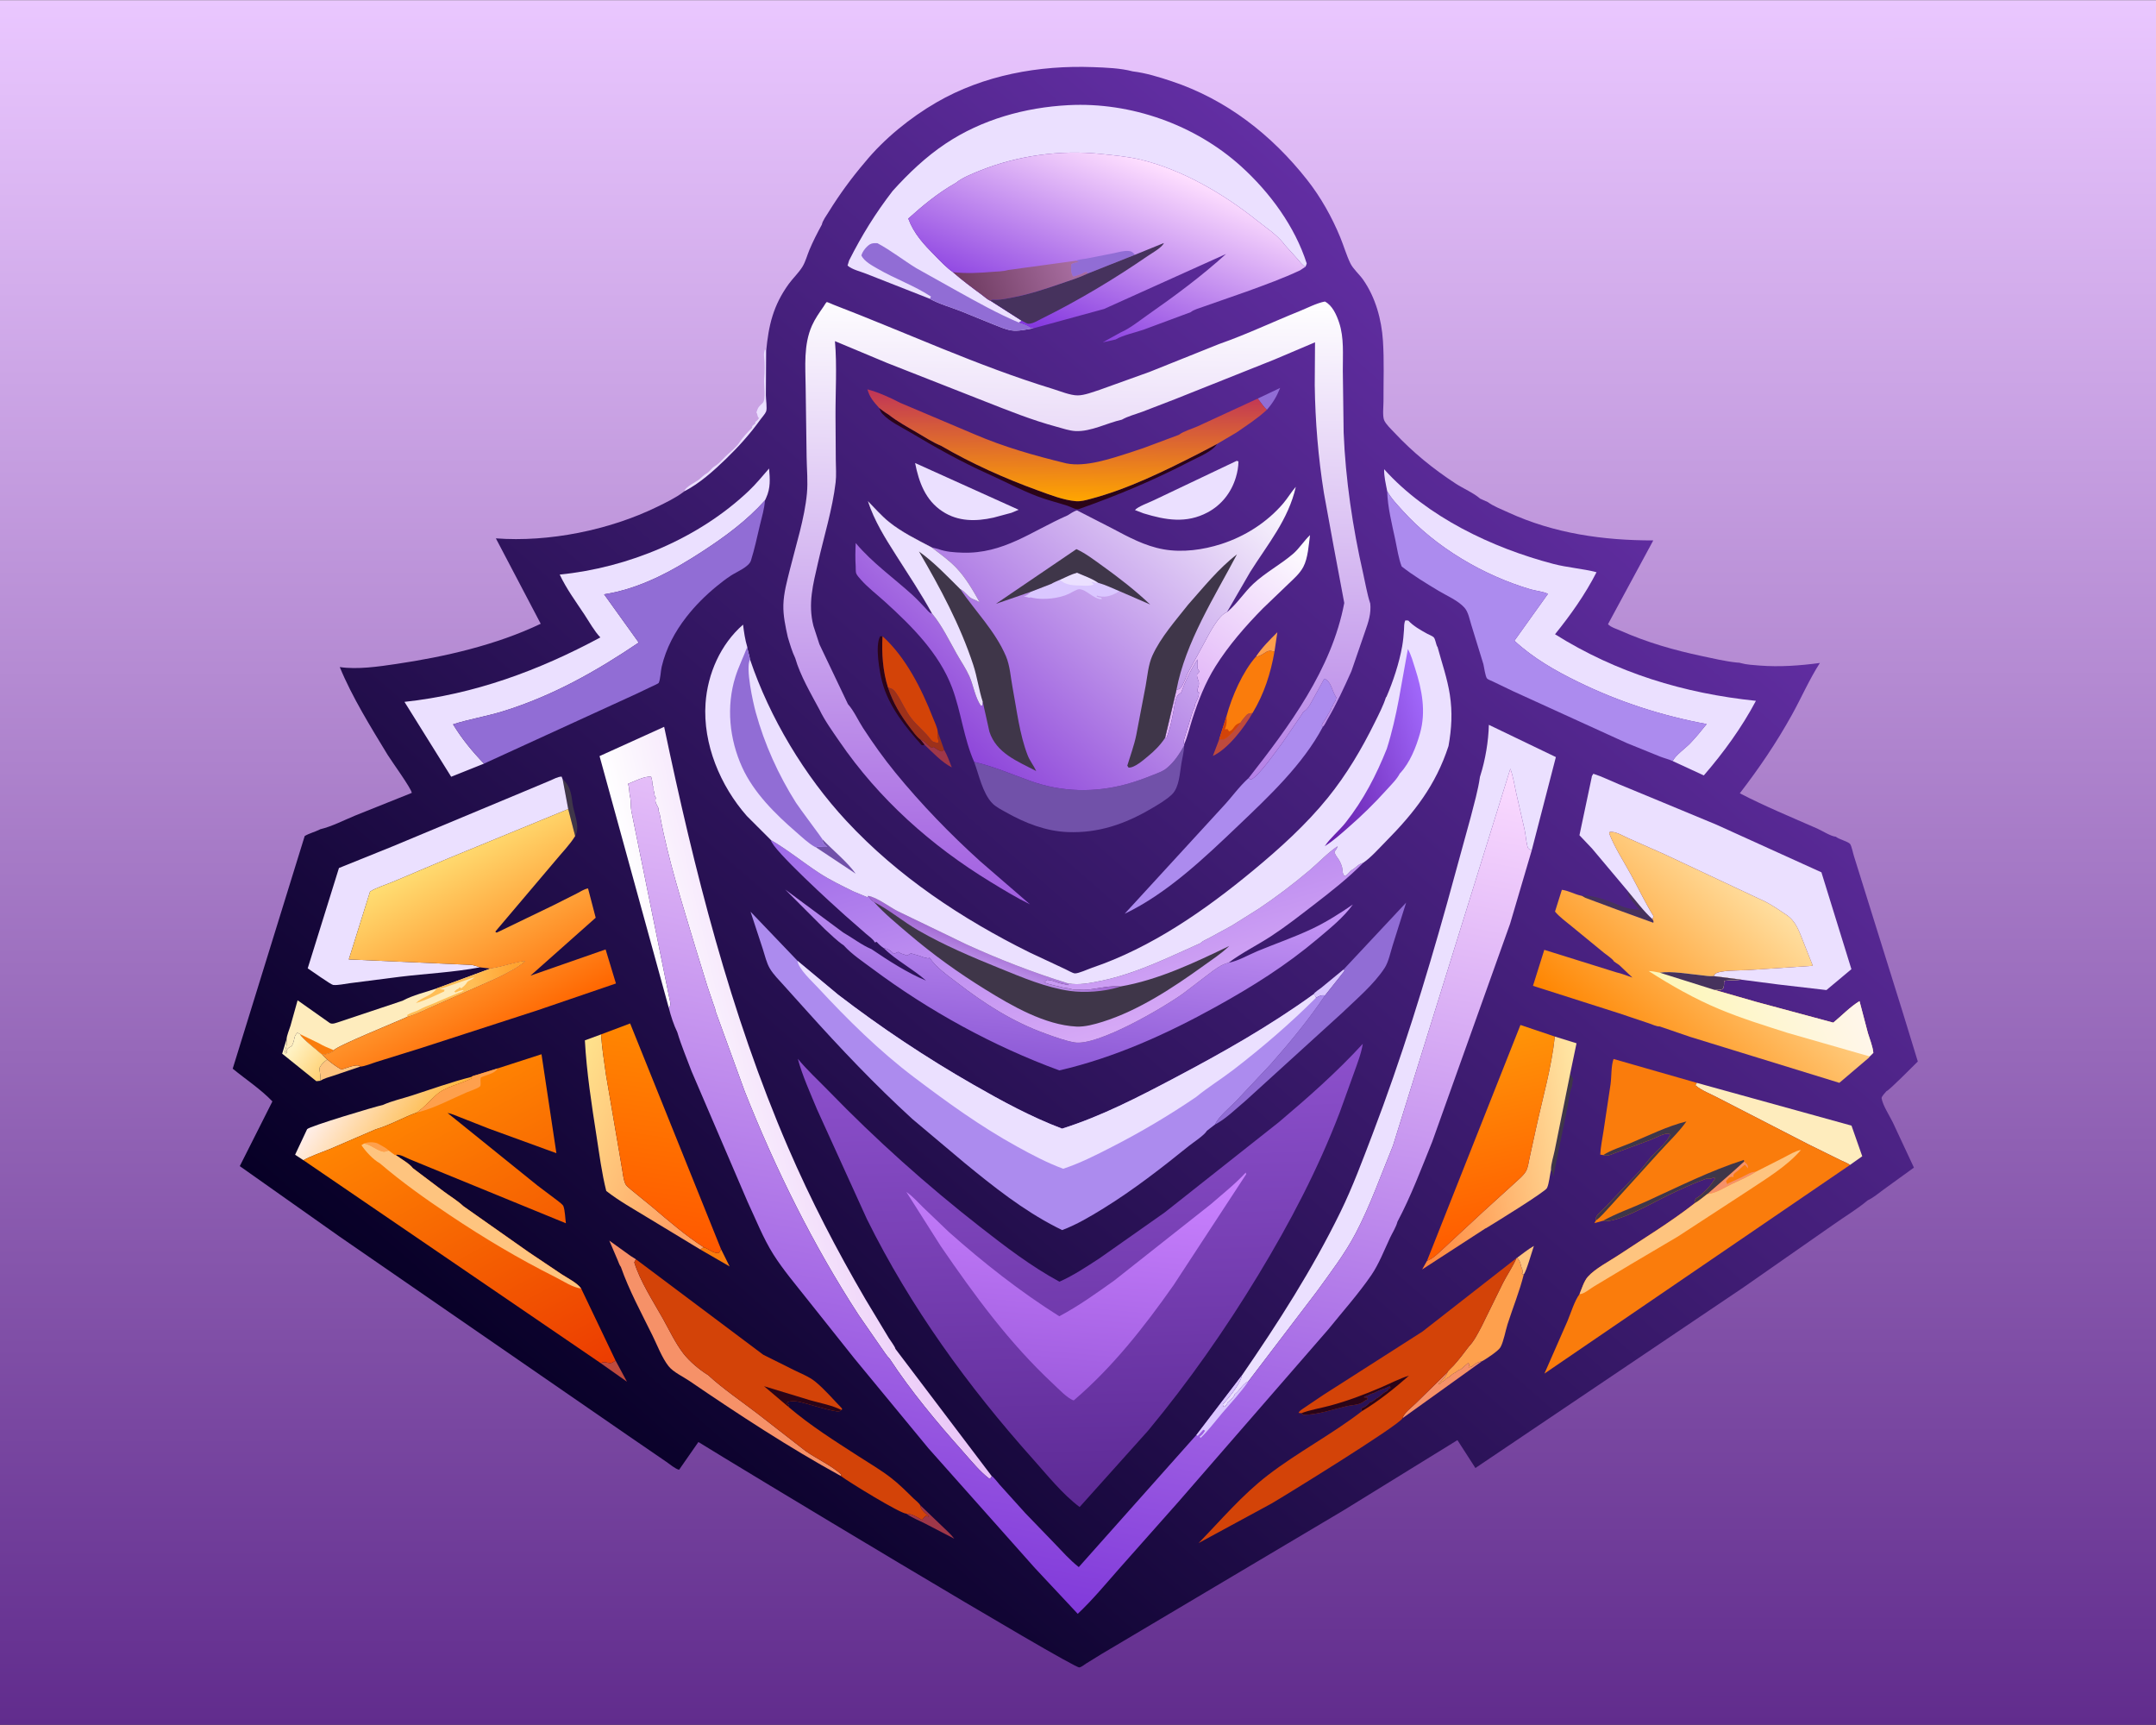 <svg version="1.1" xmlns="http://www.w3.org/2000/svg" style="display: block;" viewBox="0 0 2048 1638" width="1280" height="1024">
<rect x="0" y="0" width="2048" height="1638" fill="#333333" stroke="none"/>
<defs>
	<linearGradient id="Gradient1" gradientUnits="userSpaceOnUse" x1="1023.83" y1="1637.41" x2="1023.17" y2="-0.411">
		<stop class="stop0" offset="0" stop-opacity="1" stop-color="rgb(97,44,141)"/>
		<stop class="stop1" offset="1" stop-opacity="1" stop-color="rgb(234,199,255)"/>
	</linearGradient>
	<linearGradient id="Gradient2" gradientUnits="userSpaceOnUse" x1="589.946" y1="1422.12" x2="1494.58" y2="382.623">
		<stop class="stop0" offset="0" stop-opacity="1" stop-color="rgb(7,0,38)"/>
		<stop class="stop1" offset="1" stop-opacity="1" stop-color="rgb(98,46,163)"/>
	</linearGradient>
	<linearGradient id="Gradient3" gradientUnits="userSpaceOnUse" x1="308.12" y1="1015.55" x2="277.946" y2="994.804">
		<stop class="stop0" offset="0" stop-opacity="1" stop-color="rgb(255,210,119)"/>
		<stop class="stop1" offset="1" stop-opacity="1" stop-color="rgb(255,242,195)"/>
	</linearGradient>
	<linearGradient id="Gradient4" gradientUnits="userSpaceOnUse" x1="403.205" y1="1086.92" x2="321.411" y2="1029.6">
		<stop class="stop0" offset="0" stop-opacity="1" stop-color="rgb(254,181,56)"/>
		<stop class="stop1" offset="1" stop-opacity="1" stop-color="rgb(255,239,235)"/>
	</linearGradient>
	<linearGradient id="Gradient5" gradientUnits="userSpaceOnUse" x1="663.945" y1="1100.72" x2="533.53" y2="1047.25">
		<stop class="stop0" offset="0" stop-opacity="1" stop-color="rgb(255,163,102)"/>
		<stop class="stop1" offset="1" stop-opacity="1" stop-color="rgb(255,226,140)"/>
	</linearGradient>
	<linearGradient id="Gradient6" gradientUnits="userSpaceOnUse" x1="1134.06" y1="653.966" x2="1234.21" y2="509.302">
		<stop class="stop0" offset="0" stop-opacity="1" stop-color="rgb(226,182,248)"/>
		<stop class="stop1" offset="1" stop-opacity="1" stop-color="rgb(255,255,255)"/>
	</linearGradient>
	<linearGradient id="Gradient7" gradientUnits="userSpaceOnUse" x1="487.166" y1="927.925" x2="449.834" y2="925.075">
		<stop class="stop0" offset="0" stop-opacity="1" stop-color="rgb(255,163,48)"/>
		<stop class="stop1" offset="1" stop-opacity="1" stop-color="rgb(255,190,86)"/>
	</linearGradient>
	<linearGradient id="Gradient8" gradientUnits="userSpaceOnUse" x1="1335.04" y1="1107.67" x2="1510.51" y2="1078.59">
		<stop class="stop0" offset="0" stop-opacity="1" stop-color="rgb(255,131,57)"/>
		<stop class="stop1" offset="1" stop-opacity="1" stop-color="rgb(255,231,165)"/>
	</linearGradient>
	<linearGradient id="Gradient9" gradientUnits="userSpaceOnUse" x1="1438.1" y1="1170.92" x2="1397.02" y2="986.697">
		<stop class="stop0" offset="0" stop-opacity="1" stop-color="rgb(255,93,0)"/>
		<stop class="stop1" offset="1" stop-opacity="1" stop-color="rgb(255,148,8)"/>
	</linearGradient>
	<linearGradient id="Gradient10" gradientUnits="userSpaceOnUse" x1="613.566" y1="1177.43" x2="642.631" y2="981.779">
		<stop class="stop0" offset="0" stop-opacity="1" stop-color="rgb(255,89,0)"/>
		<stop class="stop1" offset="1" stop-opacity="1" stop-color="rgb(255,134,1)"/>
	</linearGradient>
	<linearGradient id="Gradient11" gradientUnits="userSpaceOnUse" x1="1012.35" y1="474.908" x2="1013.58" y2="372.246">
		<stop class="stop0" offset="0" stop-opacity="1" stop-color="rgb(255,165,0)"/>
		<stop class="stop1" offset="1" stop-opacity="1" stop-color="rgb(192,52,88)"/>
	</linearGradient>
	<linearGradient id="Gradient12" gradientUnits="userSpaceOnUse" x1="1000.28" y1="1014.67" x2="1015.91" y2="837.526">
		<stop class="stop0" offset="0" stop-opacity="1" stop-color="rgb(141,89,214)"/>
		<stop class="stop1" offset="1" stop-opacity="1" stop-color="rgb(199,152,247)"/>
	</linearGradient>
	<linearGradient id="Gradient13" gradientUnits="userSpaceOnUse" x1="855.431" y1="1030.7" x2="650.785" y2="1077.73">
		<stop class="stop0" offset="0" stop-opacity="1" stop-color="rgb(232,193,247)"/>
		<stop class="stop1" offset="1" stop-opacity="1" stop-color="rgb(255,255,255)"/>
	</linearGradient>
	<linearGradient id="Gradient14" gradientUnits="userSpaceOnUse" x1="988.972" y1="725.933" x2="1060.53" y2="980.094">
		<stop class="stop0" offset="0" stop-opacity="1" stop-color="rgb(157,105,232)"/>
		<stop class="stop1" offset="1" stop-opacity="1" stop-color="rgb(214,169,246)"/>
	</linearGradient>
	<linearGradient id="Gradient15" gradientUnits="userSpaceOnUse" x1="924.094" y1="892.603" x2="918.857" y2="907.351">
		<stop class="stop0" offset="0" stop-opacity="1" stop-color="rgb(162,105,211)"/>
		<stop class="stop1" offset="1" stop-opacity="1" stop-color="rgb(183,137,228)"/>
	</linearGradient>
	<linearGradient id="Gradient16" gradientUnits="userSpaceOnUse" x1="541.912" y1="1311.4" x2="398.684" y2="1043.94">
		<stop class="stop0" offset="0" stop-opacity="1" stop-color="rgb(236,61,1)"/>
		<stop class="stop1" offset="1" stop-opacity="1" stop-color="rgb(255,132,2)"/>
	</linearGradient>
	<linearGradient id="Gradient17" gradientUnits="userSpaceOnUse" x1="477.858" y1="988.974" x2="391.286" y2="824.81">
		<stop class="stop0" offset="0" stop-opacity="1" stop-color="rgb(255,102,0)"/>
		<stop class="stop1" offset="1" stop-opacity="1" stop-color="rgb(255,222,115)"/>
	</linearGradient>
	<linearGradient id="Gradient18" gradientUnits="userSpaceOnUse" x1="1544.25" y1="1015.15" x2="1686.39" y2="858.637">
		<stop class="stop0" offset="0" stop-opacity="1" stop-color="rgb(255,133,0)"/>
		<stop class="stop1" offset="1" stop-opacity="1" stop-color="rgb(255,223,161)"/>
	</linearGradient>
	<linearGradient id="Gradient19" gradientUnits="userSpaceOnUse" x1="1606.34" y1="993.902" x2="1753.09" y2="928.334">
		<stop class="stop0" offset="0" stop-opacity="1" stop-color="rgb(253,246,184)"/>
		<stop class="stop1" offset="1" stop-opacity="1" stop-color="rgb(255,246,235)"/>
	</linearGradient>
	<linearGradient id="Gradient20" gradientUnits="userSpaceOnUse" x1="1017.22" y1="856.83" x2="1028.02" y2="281.682">
		<stop class="stop0" offset="0" stop-opacity="1" stop-color="rgb(161,95,224)"/>
		<stop class="stop1" offset="1" stop-opacity="1" stop-color="rgb(255,255,255)"/>
	</linearGradient>
	<linearGradient id="Gradient21" gradientUnits="userSpaceOnUse" x1="1013.91" y1="324.147" x2="1082.88" y2="149.074">
		<stop class="stop0" offset="0" stop-opacity="1" stop-color="rgb(132,55,223)"/>
		<stop class="stop1" offset="1" stop-opacity="1" stop-color="rgb(255,224,255)"/>
	</linearGradient>
	<linearGradient id="Gradient22" gradientUnits="userSpaceOnUse" x1="919.523" y1="280.003" x2="1013.2" y2="242.92">
		<stop class="stop0" offset="0" stop-opacity="1" stop-color="rgb(112,60,98)"/>
		<stop class="stop1" offset="1" stop-opacity="1" stop-color="rgb(166,108,158)"/>
	</linearGradient>
	<linearGradient id="Gradient23" gradientUnits="userSpaceOnUse" x1="1237.19" y1="728.433" x2="1361.18" y2="689.453">
		<stop class="stop0" offset="0" stop-opacity="1" stop-color="rgb(99,28,168)"/>
		<stop class="stop1" offset="1" stop-opacity="1" stop-color="rgb(161,104,251)"/>
	</linearGradient>
	<linearGradient id="Gradient24" gradientUnits="userSpaceOnUse" x1="884.797" y1="1504.38" x2="1047.75" y2="658.408">
		<stop class="stop0" offset="0" stop-opacity="1" stop-color="rgb(129,58,218)"/>
		<stop class="stop1" offset="1" stop-opacity="1" stop-color="rgb(251,219,255)"/>
	</linearGradient>
	<linearGradient id="Gradient25" gradientUnits="userSpaceOnUse" x1="894.782" y1="695.807" x2="1159.09" y2="402.092">
		<stop class="stop0" offset="0" stop-opacity="1" stop-color="rgb(142,70,218)"/>
		<stop class="stop1" offset="1" stop-opacity="1" stop-color="rgb(255,255,255)"/>
	</linearGradient>
	<linearGradient id="Gradient26" gradientUnits="userSpaceOnUse" x1="1038.15" y1="1427.62" x2="1025.98" y2="1005.39">
		<stop class="stop0" offset="0" stop-opacity="1" stop-color="rgb(93,42,149)"/>
		<stop class="stop1" offset="1" stop-opacity="1" stop-color="rgb(140,80,204)"/>
	</linearGradient>
	<linearGradient id="Gradient27" gradientUnits="userSpaceOnUse" x1="1004.35" y1="1325.65" x2="1024.14" y2="1110.15">
		<stop class="stop0" offset="0" stop-opacity="1" stop-color="rgb(158,91,222)"/>
		<stop class="stop1" offset="1" stop-opacity="1" stop-color="rgb(202,130,255)"/>
	</linearGradient>
</defs>
<path transform="translate(0,0)" fill="url(#Gradient1)" d="M 0 1048.54 L -0 -0 L 348.319 0 L 1682.75 0 L 2048 0 L 2048 1046.55 L 2048 1638 L -0 1638 L 0 1048.54 z"/>
<path transform="translate(0,0)" fill="rgb(235,224,255)" d="M 649.987 466.492 C 651.194 462.081 660.395 458.054 664.141 455.141 C 666.186 453.55 668.526 450.933 670.75 449.75 C 674.114 447.96 675.617 444.626 678.75 442.75 C 682.745 440.357 685.636 436.843 688.988 433.528 C 692.869 429.691 699.419 424.729 702.25 420.25 C 705.176 415.619 710.461 409.847 714.5 406 L 714.51 404.5 L 717.5 402 L 717.51 400.5 C 719.137 399.516 719.855 398.468 721 397 C 718.967 394.953 720.013 393.754 718.51 391.5 C 720.359 385.915 720.805 386.174 724.5 382.51 C 727.872 379.166 725.374 364.783 725.867 359.75 C 726.511 353.179 726.613 344.551 725.755 338 C 725.442 335.61 726.058 333.814 726.615 331.492 L 727.805 333.274 L 727.528 375.132 C 727.578 378.808 728.851 387.752 727.794 390.584 C 726.951 392.841 723.769 396.311 722.276 398.396 C 712.691 411.78 701.588 424.116 689.771 435.563 C 678.226 446.747 664.413 459.214 649.987 466.492 z"/>
<path transform="translate(0,0)" fill="url(#Gradient2)" d="M 821.536 153.971 C 839.647 131.768 864.682 111.467 889.5 97.095 C 934.414 71.084 986.974 61.642 1038.35 63.555 C 1050.61 64.011 1064.18 64.473 1076.06 67.605 C 1088.43 69.076 1101.03 72.997 1112.81 76.913 C 1164.87 94.21 1207.89 127.767 1241.59 170.541 C 1254.57 187.014 1265.19 205.923 1273.15 225.297 C 1276.45 233.305 1278.91 241.956 1282.64 249.732 C 1285.31 255.318 1291.32 260.383 1294.93 265.57 C 1306.61 282.342 1312.33 303.181 1313.66 323.373 C 1314.92 342.328 1314.11 361.833 1314.19 380.848 C 1314.21 385.499 1313.15 394.661 1314.76 398.776 C 1316.27 402.621 1321.71 407.692 1324.53 410.703 C 1342.08 429.451 1361.23 445.038 1382.69 459.076 C 1389.79 463.718 1399.9 467.989 1405.99 473.402 L 1413.19 476.63 C 1418.96 480.807 1426.46 483.639 1432.95 486.612 C 1476.45 506.541 1523 513.118 1570.46 513.089 L 1527.45 592.629 C 1529.7 595.394 1536.35 597.496 1539.61 598.938 C 1564.57 609.984 1589.96 617.288 1616.62 622.928 C 1627.39 625.205 1638.69 627.9 1649.62 629.063 L 1652.35 629.254 L 1653.52 629.596 C 1659.1 631.135 1665.72 631.487 1671.5 631.94 C 1690.57 633.438 1709.79 632.011 1728.73 629.483 C 1718.76 644.945 1711.19 662.433 1702.24 678.564 C 1687.4 705.349 1671.26 729.047 1652.66 753.268 C 1676.49 765.611 1701.47 775.906 1726.04 786.68 C 1730.71 788.729 1739.15 794.174 1743.82 794.487 L 1744.56 795.013 C 1747.5 797.068 1755.53 799.219 1757.32 801.285 C 1758.86 803.054 1760.28 810.656 1761.17 813.234 L 1807.19 960.543 L 1821.74 1008 C 1818.02 1011.64 1794.2 1035.83 1792.03 1036.13 C 1790.92 1037.5 1787.09 1041.33 1787.34 1042.88 C 1788.39 1049.6 1794.93 1059.53 1798.03 1065.92 L 1818.05 1108.79 L 1789.41 1129.5 C 1784.72 1132.89 1779.42 1137.47 1774.19 1139.84 C 1763.94 1148.43 1751.78 1155.64 1740.84 1163.43 L 1656.09 1222.57 L 1401.5 1394.11 L 1384.43 1367.62 L 1276.16 1434.37 L 1046.17 1570.9 L 1031.57 1579.91 C 1029.82 1581.06 1027.3 1583.19 1025.26 1583.5 C 1018.96 1584.46 694.381 1388.8 663.417 1369.42 L 645.082 1395.76 C 641.428 1394.98 636.225 1390.44 633.043 1388.3 L 597.068 1363.64 L 322.65 1174.37 L 227.774 1107.38 L 258.759 1045.92 C 247.835 1034.42 233.362 1024.94 221.054 1014.83 L 289.438 793.85 C 293.731 791.272 298.917 790.069 303.445 787.804 L 304.198 787.42 C 315.243 784.792 326.655 778.85 337.152 774.515 L 391.156 752.878 C 390.871 748.845 371.423 722.041 368.175 716.692 C 352.094 690.207 334.544 662.015 322.744 633.382 C 339.596 635.88 359.622 632.916 376.337 630.447 C 422.459 623.633 471.42 612.426 513.631 592.252 L 471.031 511.137 C 521.318 514.92 578.662 503.366 623.943 481.323 C 632.462 477.176 641.781 472.704 649.341 466.994 L 649.987 466.492 C 664.413 459.214 678.226 446.747 689.771 435.563 C 701.588 424.116 712.691 411.78 722.276 398.396 C 723.769 396.311 726.951 392.841 727.794 390.584 C 728.851 387.752 727.578 378.808 727.528 375.132 L 727.805 333.274 C 730.078 308.733 734.493 289.907 749.216 269.537 C 753.329 263.847 758.797 258.869 762.4 252.89 C 765.224 248.203 766.743 242.218 768.861 237.147 C 772.296 228.92 776.447 220.897 780.71 213.077 C 781.195 209.698 785.317 204.047 787.259 200.909 C 797.497 184.359 808.904 168.76 821.536 153.971 z"/>
<path transform="translate(0,0)" fill="rgb(190,74,61)" d="M 584.743 1292.06 L 595.536 1312.14 L 570.627 1294.53 C 574.426 1292.33 576.801 1294.81 580.5 1294.39 C 581.429 1294.28 583.799 1292.58 584.743 1292.06 z"/>
<path transform="translate(0,0)" fill="rgb(250,124,12)" d="M 668.343 1184.34 L 669.484 1184.78 C 674.138 1186.64 677.189 1190.01 682.5 1189.97 C 683.744 1188.63 684.337 1187.83 684.834 1186.06 L 693.083 1202.68 L 665.181 1186.53 L 668.343 1184.34 z"/>
<path transform="translate(0,0)" fill="rgb(254,160,77)" d="M 1193.05 623.463 C 1198.54 615.075 1206.27 607.379 1213.36 600.309 L 1210.63 618.712 C 1209.35 618.5 1207.23 617.831 1206 617.945 C 1201.76 618.342 1198.6 623.177 1193.05 623.463 z"/>
<path transform="translate(0,0)" fill="rgb(159,55,73)" d="M 874.178 702.15 C 877.025 703.311 878.534 704.426 880.649 706.638 C 881.905 707.951 883.323 708.997 884.782 710.069 C 886.187 709.969 885.488 710.186 886.821 709.259 C 889.306 710.981 891.623 712.919 894.656 713.479 L 896.857 712.017 C 899.82 717.245 902.026 723.083 904.127 728.704 C 894.539 723.764 885.946 714.461 878.141 707.066 L 874.178 702.15 z"/>
<path transform="translate(0,0)" fill="rgb(254,196,127)" d="M 1441.27 1194.29 C 1446.41 1190.55 1451.54 1186.33 1457.05 1183.17 C 1455.45 1187.72 1449.85 1207.6 1447.48 1210.1 C 1446.23 1210.26 1446.95 1210.32 1445.4 1209.49 L 1446.5 1209 C 1446.38 1207.1 1446.31 1205.98 1445.55 1204.2 C 1445.15 1203.28 1444.87 1202.68 1444.7 1201.67 C 1444.16 1198.52 1443.16 1196.86 1441.27 1194.29 z"/>
<path transform="translate(0,0)" fill="rgb(145,109,213)" d="M 1194.77 378.348 L 1216.04 368.246 C 1212.71 376.405 1209.19 382.457 1203.39 389.05 C 1200.18 386.133 1197.54 381.776 1194.77 378.348 z"/>
<path transform="translate(0,0)" fill="rgb(218,199,255)" d="M 1276.53 920.337 L 1277.13 922.015 L 1258.7 945.203 C 1255.23 944.706 1253.07 945.755 1250.03 947.508 C 1249.47 945.741 1249.09 945.389 1247.83 944.108 C 1248.55 942.374 1253.67 939.104 1255.31 937.797 L 1276.53 920.337 z"/>
<path transform="translate(0,0)" fill="rgb(159,55,73)" d="M 874.08 1429.38 L 894.393 1448.84 C 898.397 1452.8 903.119 1456.78 906.486 1461.28 L 878.654 1446.81 C 872.816 1443.84 866.211 1441.32 860.922 1437.48 C 866.408 1437.65 870.682 1440.47 875.347 1443.12 L 876 1443.5 C 876.833 1441.87 878.196 1440.78 879.5 1439.51 C 880.65 1439.97 881.31 1440.11 882.505 1440.25 C 879.942 1437.85 875.341 1434.39 874.427 1430.95 L 874.08 1429.38 z"/>
<path transform="translate(0,0)" fill="rgb(63,54,73)" d="M 534.447 739.944 C 541.24 745.427 542.728 753.463 543.7 761.955 C 544.806 771.621 551.64 785.108 546.346 793.897 L 539.745 768.24 L 534.447 739.944 z"/>
<path transform="translate(0,0)" fill="rgb(190,74,61)" d="M 1178.7 685.879 C 1179.45 684.299 1181.1 682.453 1182.22 681.093 C 1185.09 677.591 1185.46 677.504 1189.83 676.991 C 1181.99 690.679 1166.69 711.01 1152.1 717.795 L 1158.09 702.073 L 1162.5 702.093 C 1168.23 699.354 1175.09 691.037 1178.7 685.879 z"/>
<path transform="translate(0,0)" fill="rgb(254,196,127)" d="M 310.826 1006.11 C 315.174 1009.8 319.373 1012.83 324.343 1015.64 C 328.961 1014.3 336.896 1010.78 341.521 1011.98 L 342.039 1012.92 L 316.505 1021.55 C 312.791 1022.82 307.563 1024.05 304.4 1026.31 L 304.379 1025.36 C 304.877 1021.12 303.238 1017.96 303.655 1013.79 C 305.568 1010.25 307.693 1008.5 310.826 1006.11 z"/>
<path transform="translate(0,0)" fill="rgb(63,54,73)" d="M 1473.3 1111.02 C 1473.12 1105.64 1475.83 1097.66 1476.88 1092.2 L 1491.52 1019.6 C 1492.57 1021.37 1493.6 1023.07 1494.35 1025 L 1493.93 1026.56 C 1493.41 1028.53 1493.74 1030.63 1492.96 1032.42 C 1491.13 1036.58 1490.21 1044.34 1489.42 1049 L 1475.5 1117.19 L 1475.28 1115.97 C 1474.89 1113.86 1474.74 1112.66 1473.3 1111.02 z"/>
<path transform="translate(0,0)" fill="rgb(43,4,24)" d="M 878.141 707.066 C 876.936 707.957 876.917 707.658 875.505 707.495 C 860.002 690.2 844.306 670.831 838.133 648 C 835.481 638.193 830.943 612.875 836.117 604.12 L 838.348 604.135 C 837.359 619.8 838.675 637.915 843.557 652.899 C 848.098 667.022 855.621 679.488 864.63 691.212 C 867.498 694.945 870.48 699.253 874.178 702.15 L 878.141 707.066 z"/>
<path transform="translate(0,0)" fill="rgb(70,50,93)" d="M 1546.19 846.064 C 1553.65 854.926 1561.1 865.093 1569.7 872.85 C 1570.53 874.421 1570.98 874.451 1570.5 876.245 L 1534.87 863.332 L 1505.88 852.549 L 1502.56 850.678 C 1514.08 849.357 1528.52 855.952 1539.27 860.047 C 1545.22 862.728 1550.99 863.336 1557.44 864.031 C 1554.28 860.176 1546.73 852.349 1546.27 847.626 L 1546.19 846.064 z"/>
<path transform="translate(0,0)" fill="rgb(246,145,104)" d="M 1374.9 1303.26 C 1373.5 1307.45 1369.34 1311.15 1366.25 1314.25 L 1367.75 1314.51 C 1368.4 1313.81 1369.43 1312.42 1370.25 1312.01 C 1372.22 1311.02 1372.51 1310.66 1374 1309.01 C 1377.03 1308 1378.54 1305.39 1381.25 1304.01 L 1382.5 1303.51 C 1383.74 1302.68 1384.51 1301.66 1386.01 1301.01 C 1387.84 1300.2 1387.07 1300.97 1388.19 1299.94 L 1394.49 1294.5 L 1395.84 1295.15 L 1395 1298.5 C 1396.41 1298.16 1398.07 1298 1399.12 1296.95 C 1401.95 1294.11 1404.28 1293.65 1408.09 1292.44 L 1332.33 1346.78 C 1333.51 1341.9 1340.89 1336.57 1344.56 1332.97 L 1374.9 1303.26 z"/>
<path transform="translate(0,0)" fill="rgb(157,49,26)" d="M 843.557 652.899 C 847.346 653.57 849.107 654.959 851.282 658.147 C 856.458 665.734 859.884 674.494 865.474 681.806 C 871.027 689.069 878.454 694.645 883.7 701.71 C 884.524 702.82 885.968 704.394 887.316 704.625 C 888.329 704.799 889.074 705.093 890 705.51 L 891.51 705 C 891.376 703.468 891.348 702.276 890.799 700.853 C 890.136 699.134 890.643 696.649 890.783 694.817 L 896.857 712.017 L 894.656 713.479 C 891.623 712.919 889.306 710.981 886.821 709.259 C 885.488 710.186 886.187 709.969 884.782 710.069 C 883.323 708.997 881.905 707.951 880.649 706.638 C 878.534 704.426 877.025 703.311 874.178 702.15 C 870.48 699.253 867.498 694.945 864.63 691.212 C 855.621 679.488 848.098 667.022 843.557 652.899 z"/>
<path transform="translate(0,0)" fill="url(#Gradient3)" d="M 272.225 986.797 C 272.869 990.724 272.123 993.58 271.013 997.295 C 270.442 999.206 270.658 998.852 271.49 1000.5 L 272.5 999.51 L 272.51 997 C 273.366 995.231 274.825 994.622 276.458 993.677 L 277.242 993.231 C 278.088 991.373 278.862 989.605 279.277 987.592 C 279.937 984.391 280.121 983.051 282.49 980.717 L 285.139 982.08 C 285.899 985.4 302.503 998.19 306.245 1001.65 L 310.826 1006.11 C 307.693 1008.5 305.568 1010.25 303.655 1013.79 C 303.238 1017.96 304.877 1021.12 304.379 1025.36 L 304.4 1026.31 L 300.5 1026.71 L 268.036 1000.57 L 272.225 986.797 z"/>
<path transform="translate(0,0)" fill="rgb(43,4,24)" d="M 835.15 387.277 C 838 389.349 840.852 391.728 843.917 393.453 C 852.347 400.133 862.146 405.433 871.419 410.851 C 878.593 415.043 886.153 420.013 893.852 423.148 C 923.123 440.152 954.45 454.2 986.25 465.728 C 997.459 469.791 1010.11 474.795 1022.03 475.828 C 1026.63 476.227 1031.53 474.811 1035.96 473.638 C 1071.78 464.156 1105.87 447.26 1138.78 430.536 L 1156.09 421.47 C 1152.01 428.459 1138.39 433.902 1131.21 437.642 C 1096.61 455.67 1061.64 470.334 1024.88 483.297 C 1022.15 484.257 1016.74 481.064 1013.97 480.169 C 1004.33 477.052 994.491 474.691 985 471.059 C 969.385 465.083 954.285 456.972 939 450.114 C 913.154 438.519 888.913 424.936 864.641 410.463 C 856.018 405.322 844.926 400.209 838.129 392.775 C 836.696 391.208 835.899 389.234 835.15 387.277 z"/>
<path transform="translate(0,0)" fill="rgb(250,124,12)" d="M 1193.05 623.463 C 1198.6 623.177 1201.76 618.342 1206 617.945 C 1207.23 617.831 1209.35 618.5 1210.63 618.712 C 1207.02 639.48 1200.77 658.866 1189.83 676.991 C 1185.46 677.504 1185.09 677.591 1182.22 681.093 C 1181.1 682.453 1179.45 684.299 1178.7 685.879 C 1175.09 691.037 1168.23 699.354 1162.5 702.093 L 1158.09 702.073 L 1165.13 679.831 C 1170.2 661.166 1180.24 638.079 1193.05 623.463 z"/>
<path transform="translate(0,0)" fill="rgb(211,67,8)" d="M 1165.13 679.831 L 1165.19 681.278 C 1165.36 685.567 1165.15 688.48 1163.5 692.51 L 1166.07 692.307 L 1167.5 694.51 C 1171.28 693.241 1171.5 690.564 1174.18 688.288 C 1175.39 687.256 1177.26 686.564 1178.7 685.879 C 1175.09 691.037 1168.23 699.354 1162.5 702.093 L 1158.09 702.073 L 1165.13 679.831 z"/>
<path transform="translate(0,0)" fill="rgb(211,67,8)" d="M 838.348 604.135 C 860.259 623.841 875.466 654.1 886.049 681.19 C 887.523 684.966 890.524 691.024 890.783 694.817 C 890.643 696.649 890.136 699.134 890.799 700.853 C 891.348 702.276 891.376 703.468 891.51 705 L 890 705.51 C 889.074 705.093 888.329 704.799 887.316 704.625 C 885.968 704.394 884.524 702.82 883.7 701.71 C 878.454 694.645 871.027 689.069 865.474 681.806 C 859.884 674.494 856.458 665.734 851.282 658.147 C 849.107 654.959 847.346 653.57 843.557 652.899 C 838.675 637.915 837.359 619.8 838.348 604.135 z"/>
<path transform="translate(0,0)" fill="rgb(254,160,77)" d="M 1441.27 1194.29 C 1443.16 1196.86 1444.16 1198.52 1444.7 1201.67 C 1444.87 1202.68 1445.15 1203.28 1445.55 1204.2 C 1446.31 1205.98 1446.38 1207.1 1446.5 1209 L 1445.4 1209.49 C 1446.95 1210.32 1446.23 1210.26 1447.48 1210.1 C 1443.53 1226.15 1437.08 1241.72 1432.05 1257.49 C 1430.04 1263.82 1428.39 1273.7 1425.35 1279.35 C 1423.49 1282.79 1412.25 1290.16 1408.59 1292.28 L 1408.09 1292.44 C 1404.28 1293.65 1401.95 1294.11 1399.12 1296.95 C 1398.07 1298 1396.41 1298.16 1395 1298.5 L 1395.84 1295.15 L 1394.49 1294.5 L 1388.19 1299.94 C 1387.07 1300.97 1387.84 1300.2 1386.01 1301.01 C 1384.51 1301.66 1383.74 1302.68 1382.5 1303.51 L 1381.25 1304.01 C 1378.54 1305.39 1377.03 1308 1374 1309.01 C 1372.51 1310.66 1372.22 1311.02 1370.25 1312.01 C 1369.43 1312.42 1368.4 1313.81 1367.75 1314.51 L 1366.25 1314.25 C 1369.34 1311.15 1373.5 1307.45 1374.9 1303.26 C 1375.27 1301.9 1379.77 1297.92 1380.89 1296.67 C 1385.98 1290.97 1390.68 1284.89 1395.24 1278.76 C 1400.32 1273.5 1403.92 1266.12 1407.35 1259.7 L 1427.6 1218.52 C 1431.68 1210.55 1436.99 1202.91 1440.55 1194.74 L 1441.27 1194.29 z"/>
<path transform="translate(0,0)" fill="rgb(235,224,255)" d="M 869.254 439.57 L 967.632 483.966 L 960.816 486.846 L 943.8 491.424 C 927.015 495.181 910.169 495.302 895.306 485.574 C 879.036 474.926 872.881 457.796 869.254 439.57 z"/>
<path transform="translate(0,0)" fill="rgb(235,224,255)" d="M 1174.73 437.5 L 1176.42 438.024 C 1176.36 443.225 1175.46 448.178 1173.97 453.148 C 1169.69 467.501 1160.37 479.414 1147.13 486.467 C 1126.88 497.258 1107.22 493.787 1086.27 487.385 L 1078.1 484.254 C 1080.91 480.867 1091.69 477.075 1095.92 474.977 L 1174.73 437.5 z"/>
<path transform="translate(0,0)" fill="url(#Gradient4)" d="M 363.66 1049.3 C 372.198 1045.44 382.191 1043.25 391.142 1040.35 C 409.944 1034.26 428.691 1027.52 447.846 1022.63 L 448.435 1023.88 C 437.908 1029.52 423.249 1031.75 414.5 1039.72 C 408.514 1045.17 402.596 1051.9 396.046 1056.43 C 382.961 1061.15 370.036 1068.65 356.821 1072.45 L 313.112 1091.25 C 304.809 1094.65 296.103 1097.42 288.23 1101.76 L 280.321 1096.57 L 291.733 1072.3 C 293.509 1069.66 357.357 1050.49 363.66 1049.3 z"/>
<path transform="translate(0,0)" fill="rgb(254,236,189)" d="M 1611.83 1028.29 L 1758.76 1068.92 L 1768.96 1098.02 L 1757.32 1106.26 C 1754.33 1104.04 1750.57 1102.92 1747.27 1101.18 L 1717.79 1086.65 L 1632.25 1042.67 C 1625.5 1038.98 1616.07 1035.59 1610.45 1030.53 L 1611.83 1028.29 z"/>
<path transform="translate(0,0)" fill="url(#Gradient5)" d="M 570.985 982.269 C 571.783 995.264 573.898 1007.9 575.652 1020.79 L 590.616 1108.18 C 591.521 1112.59 592.162 1121.18 594.453 1124.97 C 595.441 1126.6 598.305 1128.73 599.75 1130.03 L 620.133 1146.64 C 635.442 1159.62 651.434 1173.52 668.343 1184.34 L 665.181 1186.53 L 615.348 1156.38 C 602.179 1148.3 588.043 1140.49 575.878 1130.96 C 571.606 1113.95 569.36 1096.31 566.664 1079 C 562.005 1049.09 557.208 1018.14 555.574 987.929 L 570.985 982.269 z"/>
<path transform="translate(0,0)" fill="rgb(246,145,104)" d="M 589.748 1203.08 C 588.448 1201.57 587.603 1198.69 586.788 1196.85 L 578.773 1178.11 L 598.9 1192.6 L 604.082 1195.85 L 602.5 1198.74 C 608.121 1216.97 620.39 1235.64 629.691 1252.24 C 635.81 1263.17 641.64 1275.67 649.297 1285.53 C 654.966 1292.82 664.639 1300.98 672.591 1305.81 C 687.075 1319.15 704.393 1330.76 720.054 1342.82 L 765.223 1377.95 C 776.116 1385.62 789.644 1391.51 799.384 1400.47 L 798.631 1401.65 C 749.311 1374.55 701.351 1343.14 654.884 1311.42 C 648.766 1307.24 639.585 1303.11 635.049 1297.37 C 628.841 1289.51 624.254 1277.32 619.806 1268.28 C 609.43 1247.19 597.484 1225.28 589.748 1203.08 z"/>
<path transform="translate(0,0)" fill="url(#Gradient6)" d="M 1165.47 581.248 L 1166.19 580.662 C 1175.14 573.171 1181.88 562.382 1190.59 554.265 C 1202.21 543.445 1216.26 536.143 1228.19 525.922 C 1234.27 520.705 1238.56 513.551 1244.41 508.026 C 1243.11 517.481 1242.49 529.744 1238.06 538.189 C 1234.74 544.531 1228.93 549.538 1223.84 554.43 L 1199.64 577.641 C 1183.25 594.266 1166.96 612.953 1154.56 632.78 C 1144.85 648.294 1138.36 665.015 1132.73 682.358 C 1130.11 690.407 1128.21 698.958 1124.87 706.726 C 1124.01 704.651 1124.26 703.661 1124.97 701.547 L 1126.25 697.25 L 1130.25 684.25 L 1132 678.469 L 1132.5 677 C 1132.8 675.964 1132.86 675.219 1133.41 674.252 C 1134.25 672.769 1134.73 672.116 1134.89 670.359 C 1135.02 668.935 1135.09 668.658 1135.73 667.453 C 1136.68 665.684 1138.46 661.852 1138.71 659.906 L 1138.76 659 L 1139 657.5 L 1137.66 656.946 C 1137.44 655.318 1137.48 654.368 1138.05 652.856 C 1140.37 646.751 1136.94 645.721 1137.02 640.518 C 1137.03 640.08 1139.42 637.893 1139.38 637.583 C 1139.36 637.464 1137.83 635.223 1137.74 634.994 C 1137.03 633.214 1137.56 628.18 1137.51 626.043 C 1131.15 635.787 1125.78 646.998 1121.85 657.935 C 1120.01 658.962 1118.94 659.65 1117.94 661.561 C 1115.93 665.416 1115.59 670.99 1114.76 675.244 C 1113.03 684.041 1111.29 692.596 1107.99 700.954 L 1106.67 700.714 L 1117.49 655.19 C 1118.47 654.749 1120.44 654.172 1121.2 653.518 C 1123.67 651.375 1126.82 642.016 1128.43 638.834 L 1144.72 608.937 C 1148.57 601.694 1157.79 583.673 1165.47 581.248 z"/>
<path transform="translate(0,0)" fill="rgb(254,236,189)" d="M 465.832 919.729 L 466.835 919.59 C 477.766 918.015 487.92 913.903 498.906 912.593 C 490.868 919.496 481.227 923.987 471.814 928.703 L 414.24 954.194 C 405.464 957.89 396.203 962.876 387.072 965.479 C 379.021 969.427 318.958 993.555 317.194 997.317 C 314.056 1000.53 310.471 1000.82 306.245 1001.65 C 302.503 998.19 285.899 985.4 285.139 982.08 L 282.49 980.717 C 280.121 983.051 279.937 984.391 279.277 987.592 C 278.862 989.605 278.088 991.373 277.242 993.231 L 276.458 993.677 C 274.825 994.622 273.366 995.231 272.51 997 L 272.5 999.51 L 271.49 1000.5 C 270.658 998.852 270.442 999.206 271.013 997.295 C 272.123 993.58 272.869 990.724 272.225 986.797 C 272.445 983.055 274.782 977.915 275.881 974.239 L 282.697 949.888 L 313.331 971.5 C 315.802 972.987 319.682 971.127 322.263 970.392 L 382.468 950.263 C 391.921 945.049 404.796 942.017 415.153 938.459 L 465.832 919.729 z"/>
<path transform="translate(0,0)" fill="rgb(250,124,12)" d="M 285.139 982.08 L 303.039 990.736 C 307.459 993.479 312.412 995.306 317.194 997.317 C 314.056 1000.53 310.471 1000.82 306.245 1001.65 C 302.503 998.19 285.899 985.4 285.139 982.08 z"/>
<path transform="translate(0,0)" fill="url(#Gradient7)" d="M 465.832 919.729 L 466.835 919.59 C 477.766 918.015 487.92 913.903 498.906 912.593 C 490.868 919.496 481.227 923.987 471.814 928.703 L 414.24 954.194 C 405.464 957.89 396.203 962.876 387.072 965.479 L 386.816 963.786 C 388.803 962.786 390.782 961.683 392.918 961.037 C 396.92 959.829 400.192 957.546 404.005 956.005 L 414.534 951.757 L 416.005 951.005 L 435.005 943.005 C 437.153 942.128 438.756 941.915 440.505 940.25 C 437.82 940.094 435.154 941.519 432.695 942.517 L 431.51 941.5 L 434 939.51 C 435.929 938.638 435.406 939.157 436.5 937.51 L 438.25 938.505 C 440.054 936.888 442.373 935.177 443.518 933.008 C 444.495 931.157 448.545 930.454 450.5 928 L 417.344 939.344 L 422.239 939.792 L 421.938 941.447 C 413.609 945.286 404.782 949.712 395.962 952.22 L 395.05 952.471 C 401.525 946.342 409.37 946.221 415.153 938.459 L 465.832 919.729 z"/>
<path transform="translate(0,0)" fill="rgb(145,109,213)" d="M 1276.53 920.337 L 1335.7 857.109 L 1322.87 897.809 C 1320.81 904.295 1319.03 913.326 1315.39 918.987 C 1305.27 934.707 1288.13 949.063 1274.63 962.094 L 1183.15 1045.3 C 1174.57 1052.47 1165.45 1061.51 1155.75 1067.02 L 1154.18 1067.8 C 1157.65 1060.26 1168.12 1051.83 1174.04 1045.73 L 1207.07 1010.6 C 1225.48 989.741 1243.14 968.308 1258.7 945.203 L 1277.13 922.015 L 1276.53 920.337 z"/>
<path transform="translate(0,0)" fill="url(#Gradient8)" d="M 1476.94 984.309 L 1497.55 990.698 L 1491.52 1019.6 L 1476.88 1092.2 C 1475.83 1097.66 1473.12 1105.64 1473.3 1111.02 C 1472.13 1115.87 1471.53 1123.93 1469.49 1128.2 C 1467.71 1131.89 1418.99 1161.85 1412.89 1165.55 C 1411.43 1166.44 1412.05 1166.17 1410.97 1166.56 L 1350.92 1205.52 L 1355.54 1197.32 C 1361.66 1195.05 1366.48 1189.77 1371.31 1185.5 L 1408.68 1150.85 L 1437.99 1124.25 C 1441.64 1120.79 1447.42 1116.26 1449.75 1111.83 C 1451.54 1108.41 1452.11 1103.26 1452.96 1099.5 L 1458.86 1072.5 C 1465.15 1043.4 1473.81 1013.94 1476.94 984.309 z"/>
<path transform="translate(0,0)" fill="rgb(172,139,238)" d="M 1186.05 738.829 L 1188.06 740.293 C 1195.19 737.944 1213.02 711.963 1218.39 705 L 1236.49 678.5 C 1237.19 677.251 1237.47 676.311 1238.73 675.51 C 1242.47 673.127 1244.1 669.45 1246.27 665.689 L 1257.91 644.424 C 1264.13 646.208 1265.28 655.695 1268.63 661.121 L 1269.5 662.49 L 1269.01 663.25 C 1269 664.945 1268.44 665.59 1267.5 667 L 1266.76 668 L 1266 670 L 1265.01 671.25 C 1264.64 673.4 1263.67 675.006 1262.47 676.808 C 1260.9 679.171 1259.89 681.868 1258.19 684.141 C 1256.93 685.823 1256.03 686.896 1255.54 688.99 L 1256.59 690.14 C 1237.72 725.836 1205.2 756.343 1176.28 783.912 C 1144.16 814.527 1108.7 848.447 1068.32 867.701 L 1161.18 766.474 C 1169.49 757.728 1177.19 746.678 1186.05 738.829 z"/>
<path transform="translate(0,0)" fill="rgb(113,81,169)" d="M 925.346 723.434 C 944.214 727.785 961.202 735.282 979.3 741.711 C 1008.68 752.145 1039.58 752.836 1069.69 744.675 C 1078.6 742.262 1087.28 739.09 1095.83 735.632 C 1100.05 733.925 1104.54 732.439 1108.11 729.527 C 1115.6 723.418 1120.11 716.161 1124.89 707.909 C 1124.68 713.658 1123.17 719.21 1122.22 724.865 C 1120.67 734.032 1120.21 747.616 1113.29 754.293 C 1107.74 759.649 1100.24 763.916 1093.59 767.835 C 1068.67 782.511 1043.23 791.27 1014.13 790.098 C 993.494 789.266 973.782 781.546 955.954 771.497 C 951.434 768.949 945.874 766.264 942.314 762.445 C 933.311 752.786 929.873 735.683 925.346 723.434 z"/>
<path transform="translate(0,0)" fill="url(#Gradient9)" d="M 1355.54 1197.32 L 1444.28 973.313 L 1476.94 984.309 C 1473.81 1013.94 1465.15 1043.4 1458.86 1072.5 L 1452.96 1099.5 C 1452.11 1103.26 1451.54 1108.41 1449.75 1111.83 C 1447.42 1116.26 1441.64 1120.79 1437.99 1124.25 L 1408.68 1150.85 L 1371.31 1185.5 C 1366.48 1189.77 1361.66 1195.05 1355.54 1197.32 z"/>
<path transform="translate(0,0)" fill="url(#Gradient10)" d="M 570.985 982.269 L 598.575 971.859 L 684.834 1186.06 C 684.337 1187.83 683.744 1188.63 682.5 1189.97 C 677.189 1190.01 674.138 1186.64 669.484 1184.78 L 668.343 1184.34 C 651.434 1173.52 635.442 1159.62 620.133 1146.64 L 599.75 1130.03 C 598.305 1128.73 595.441 1126.6 594.453 1124.97 C 592.162 1121.18 591.521 1112.59 590.616 1108.18 L 575.652 1020.79 C 573.898 1007.9 571.783 995.264 570.985 982.269 z"/>
<path transform="translate(0,0)" fill="url(#Gradient11)" d="M 835.15 387.277 C 829.749 381.227 826.249 377.501 823.96 369.584 C 834.296 372.33 845.518 377.365 854.991 382.34 L 925.285 412.103 C 953.903 424.424 982.763 432.574 1012.96 439.916 C 1031.37 443.674 1055.32 435.37 1072.99 429.77 L 1086.05 425.408 L 1119.88 412.76 C 1124.14 409.361 1132.52 407.055 1137.64 404.712 L 1194.77 378.348 C 1197.54 381.776 1200.18 386.133 1203.39 389.05 C 1194.3 397.481 1184.69 403.484 1174.65 410.537 L 1156.09 421.47 L 1138.78 430.536 C 1105.87 447.26 1071.78 464.156 1035.96 473.638 C 1031.53 474.811 1026.63 476.227 1022.03 475.828 C 1010.11 474.795 997.459 469.791 986.25 465.728 C 954.45 454.2 923.123 440.152 893.852 423.148 C 886.153 420.013 878.593 415.043 871.419 410.851 C 862.146 405.433 852.347 400.133 843.917 393.453 C 840.852 391.728 838 389.349 835.15 387.277 z"/>
<path transform="translate(0,0)" fill="rgb(235,224,255)" d="M 455.818 918.562 C 430.996 923.33 404.944 924.47 379.818 927.555 L 332.34 933.64 C 327.673 934.193 320.91 935.817 316.438 935.293 C 314.278 935.04 295.222 921.389 292.299 919.514 L 321.974 824.242 L 372.905 803.695 L 497.905 751.526 L 522.424 741.247 C 525.707 739.885 530.003 737.402 533.5 737.425 L 534.447 739.944 L 539.745 768.24 L 424.325 815.699 L 374 836.996 C 366.637 840.14 358.357 842.435 351.52 846.6 L 331.339 911.054 L 448.352 916.285 C 450.894 916.934 453.381 917.567 455.818 918.562 z"/>
<path transform="translate(0,0)" fill="rgb(211,67,8)" d="M 604.082 1195.85 L 725.002 1286.51 L 754.248 1301.1 C 760.776 1304.35 768.595 1307.34 774.239 1311.91 C 783.316 1319.26 791.574 1329.11 799.773 1337.5 L 799.893 1338.6 L 799.163 1338.94 C 798.57 1339.35 798.068 1339.95 797.382 1340.18 C 792.938 1341.67 764.87 1331.92 757 1330.87 C 753.52 1330.41 751.411 1330.5 748 1331.49 L 747.5 1333 L 749.652 1334.22 L 749.202 1336.28 C 769.849 1353.88 792.6 1368.19 815.364 1382.86 C 825.606 1389.46 836.403 1395.77 846.058 1403.2 C 853.838 1409.19 860.75 1416.11 867.731 1422.98 C 869.391 1424.61 873.075 1427.39 874.08 1429.38 L 874.427 1430.95 C 875.341 1434.39 879.942 1437.85 882.505 1440.25 C 881.31 1440.11 880.65 1439.97 879.5 1439.51 C 878.196 1440.78 876.833 1441.87 876 1443.5 L 875.347 1443.12 C 870.682 1440.47 866.408 1437.65 860.922 1437.48 C 854.995 1437.32 806.142 1407.35 798.631 1401.65 L 799.384 1400.47 C 789.644 1391.51 776.116 1385.62 765.223 1377.95 L 720.054 1342.82 C 704.393 1330.76 687.075 1319.15 672.591 1305.81 C 664.639 1300.98 654.966 1292.82 649.297 1285.53 C 641.64 1275.67 635.81 1263.17 629.691 1252.24 C 620.39 1235.64 608.121 1216.97 602.5 1198.74 L 604.082 1195.85 z"/>
<path transform="translate(0,0)" fill="rgb(43,4,24)" d="M 749.202 1336.28 L 725.758 1316.4 L 769.821 1329.83 C 779.351 1332.51 790.358 1334.51 799.163 1338.94 C 798.57 1339.35 798.068 1339.95 797.382 1340.18 C 792.938 1341.67 764.87 1331.92 757 1330.87 C 753.52 1330.41 751.411 1330.5 748 1331.49 L 747.5 1333 L 749.652 1334.22 L 749.202 1336.28 z"/>
<path transform="translate(0,0)" fill="rgb(211,67,8)" d="M 1440.55 1194.74 C 1436.99 1202.91 1431.68 1210.55 1427.6 1218.52 L 1407.35 1259.7 C 1403.92 1266.12 1400.32 1273.5 1395.24 1278.76 C 1390.68 1284.89 1385.98 1290.97 1380.89 1296.67 C 1379.77 1297.92 1375.27 1301.9 1374.9 1303.26 L 1344.56 1332.97 C 1340.89 1336.57 1333.51 1341.9 1332.33 1346.78 C 1328.84 1353.74 1220.31 1420.59 1207.93 1427.78 L 1138.53 1465.42 C 1160.17 1443.21 1179.72 1419.87 1204.46 1400.84 C 1233.01 1378.89 1265.24 1362.12 1293.84 1340.04 L 1293.15 1338.04 L 1294.5 1336.51 L 1295.51 1336.5 C 1297.97 1335.12 1299.71 1333.74 1301.5 1331.51 L 1302.51 1331.5 C 1303.89 1330.71 1305.08 1329.95 1306.31 1328.95 C 1307.83 1327.72 1306.98 1328.28 1308.25 1327.64 C 1311.12 1326.21 1313.45 1322.92 1316.39 1321.66 C 1317.81 1321.05 1318.59 1319.72 1319.5 1318.51 L 1321 1318 L 1320 1316.49 C 1318.81 1316.94 1317.78 1317.31 1316.72 1318.02 C 1315.73 1318.68 1315.07 1318.62 1313.99 1318.99 L 1310 1320.49 L 1305.73 1322.53 C 1304.52 1323.14 1305.09 1322.89 1303.94 1323.21 C 1302.03 1323.75 1300.33 1324.9 1298.4 1325.53 C 1297.14 1325.94 1296.51 1326.2 1295.5 1327 L 1298.99 1327.25 L 1299 1328.5 C 1296.87 1330.61 1299.21 1328.54 1296.75 1329.99 C 1295.54 1330.71 1295.14 1331.36 1293.75 1331.99 L 1292.78 1332.5 C 1289.03 1334.37 1283.54 1334.38 1279.38 1335.33 C 1266.39 1338.3 1251.57 1343.64 1238.26 1343.55 L 1236.08 1342.08 L 1233.48 1341.74 C 1234.55 1339.52 1237.02 1338.25 1238.98 1336.87 L 1257.26 1324.55 L 1351.18 1264.53 L 1440.55 1194.74 z"/>
<path transform="translate(0,0)" fill="rgb(43,4,24)" d="M 1263.14 1334.94 C 1279.91 1330.47 1296.01 1324.35 1311.95 1317.52 C 1320.54 1313.85 1329.53 1309.08 1338.43 1306.38 C 1324.8 1318.43 1309.42 1330.7 1293.84 1340.04 L 1293.15 1338.04 L 1294.5 1336.51 L 1295.51 1336.5 C 1297.97 1335.12 1299.71 1333.74 1301.5 1331.51 L 1302.51 1331.5 C 1303.89 1330.71 1305.08 1329.95 1306.31 1328.95 C 1307.83 1327.72 1306.98 1328.28 1308.25 1327.64 C 1311.12 1326.21 1313.45 1322.92 1316.39 1321.66 C 1317.81 1321.05 1318.59 1319.72 1319.5 1318.51 L 1321 1318 L 1320 1316.49 C 1318.81 1316.94 1317.78 1317.31 1316.72 1318.02 C 1315.73 1318.68 1315.07 1318.62 1313.99 1318.99 L 1310 1320.49 L 1305.73 1322.53 C 1304.52 1323.14 1305.09 1322.89 1303.94 1323.21 C 1302.03 1323.75 1300.33 1324.9 1298.4 1325.53 C 1297.14 1325.94 1296.51 1326.2 1295.5 1327 L 1298.99 1327.25 L 1299 1328.5 C 1296.87 1330.61 1299.21 1328.54 1296.75 1329.99 C 1295.54 1330.71 1295.14 1331.36 1293.75 1331.99 L 1292.78 1332.5 C 1289.03 1334.37 1283.54 1334.38 1279.38 1335.33 C 1266.39 1338.3 1251.57 1343.64 1238.26 1343.55 L 1236.08 1342.08 C 1244.57 1338.83 1254.32 1337.33 1263.14 1334.94 z"/>
<path transform="translate(0,0)" fill="url(#Gradient12)" d="M 801.525 897.78 C 795.053 893.414 789.276 887.549 783.5 882.308 L 745.819 844.63 L 800.974 885.506 C 809.822 890.541 818.537 897.418 827.869 901.314 C 843.616 911.981 862.118 923.972 879.668 931.185 C 867.055 919.926 851.505 912.183 839.278 900.205 L 840.261 900.421 C 844.361 901.416 846.067 902.819 849 905.755 L 853.481 903.888 L 854.148 904.474 C 856.159 905.929 859.291 906.277 861.634 907.411 L 865.315 905.277 C 868.955 906.516 873.003 907.265 876.432 908.765 C 878.19 909.533 880.013 909.427 881.854 910.178 L 882.723 909.005 L 883.097 909.585 C 889.371 918.865 900.251 926.278 909.034 933.039 C 935.537 953.439 961.964 970.363 993.709 981.74 C 1002.28 984.811 1011.7 988.29 1020.65 989.877 C 1042.22 993.7 1105.24 956.849 1124.03 943.327 L 1147.84 925.227 C 1153.57 920.888 1159.91 915.847 1167.02 914.203 C 1176.17 912.595 1186.01 906.684 1194.69 903.091 C 1211.89 895.975 1229.83 889.84 1246.62 881.846 C 1260.13 875.42 1272.77 867.341 1285.09 858.903 C 1276.26 871.258 1263.31 881.603 1251.78 891.34 C 1221.53 916.885 1189.71 936.817 1155.12 955.974 C 1108.19 981.961 1058.73 1004.35 1006.29 1016.48 C 943.398 993.413 882.375 959.933 828.688 919.871 C 819.685 913.153 809.026 906.131 801.525 897.78 z"/>
<path transform="translate(0,0)" fill="rgb(235,224,255)" d="M 459.766 725.097 L 428.575 737.564 L 384.214 666.434 C 450.593 659.27 511.828 636.655 570.278 605.225 C 564.552 599.256 559.853 590.614 555.257 583.663 C 546.917 571.052 538.162 559.275 531.673 545.524 C 596.587 539.094 663.589 511.312 711.304 466.012 C 718.186 459.478 724.318 451.937 730.544 444.78 C 731.427 454.896 732.062 463.21 727.749 472.682 L 726.636 475.066 C 709.425 494.217 689.441 508.995 667.974 523.025 C 639.313 541.758 608.11 559.029 573.827 564.254 L 606.744 610.103 C 566.032 637.54 525.381 660.52 478.217 675.235 C 462.442 680.156 445.995 682.744 430.363 687.761 C 438.86 701.639 448.513 713.429 459.766 725.097 z"/>
<path transform="translate(0,0)" fill="rgb(145,109,213)" d="M 726.636 475.066 C 726.105 483.123 723.626 491.079 721.764 498.919 C 719.123 510.046 716.752 521.357 713.306 532.267 C 711.411 538.269 699.666 542.989 694.409 546.426 C 689.628 549.551 685.091 553.053 680.68 556.676 C 670.097 565.368 660.428 574.978 652.011 585.796 C 641.018 599.925 632.718 615.503 628.555 632.999 C 627.565 637.157 627.391 644.928 625.731 648.407 C 625.399 649.102 618.447 652.131 617.071 652.81 L 604.256 658.924 L 459.766 725.097 C 448.513 713.429 438.86 701.639 430.363 687.761 C 445.995 682.744 462.442 680.156 478.217 675.235 C 525.381 660.52 566.032 637.54 606.744 610.103 L 573.827 564.254 C 608.11 559.029 639.313 541.758 667.974 523.025 C 689.441 508.995 709.425 494.217 726.636 475.066 z"/>
<path transform="translate(0,0)" fill="rgb(235,224,255)" d="M 1317.7 466.268 C 1316.44 459.591 1314.59 452.291 1314.8 445.466 C 1355.39 490.684 1417.48 520.198 1475.45 535.383 C 1489 538.932 1503.15 539.814 1516.55 543.285 C 1505.84 564.316 1491.94 583.891 1477.13 602.226 C 1535.61 638.892 1599.48 658.35 1667.96 665.445 C 1654.56 690.75 1637.19 714.678 1618.46 736.295 L 1589.02 722.709 C 1590.61 717.868 1601.33 710.166 1605.23 706.116 C 1610.9 700.219 1616.07 693.896 1621.17 687.504 C 1578.45 679.574 1538 666.486 1498.94 647.404 C 1477.27 636.817 1456.36 624.842 1438.55 608.371 L 1470.41 563.843 C 1465.7 561.557 1459.09 561.061 1453.93 559.547 C 1409.19 546.418 1363.75 519.636 1332.51 484.959 C 1327.24 479.108 1321.48 473.22 1317.7 466.268 z"/>
<path transform="translate(0,0)" fill="rgb(172,139,238)" d="M 1317.7 466.268 C 1321.48 473.22 1327.24 479.108 1332.51 484.959 C 1363.75 519.636 1409.19 546.418 1453.93 559.547 C 1459.09 561.061 1465.7 561.557 1470.41 563.843 L 1438.55 608.371 C 1456.36 624.842 1477.27 636.817 1498.94 647.404 C 1538 666.486 1578.45 679.574 1621.17 687.504 C 1616.07 693.896 1610.9 700.219 1605.23 706.116 C 1601.33 710.166 1590.61 717.868 1589.02 722.709 C 1585.2 720.949 1580.88 719.928 1576.93 718.4 L 1545.26 705.538 L 1437.25 656.289 L 1417.85 646.97 C 1416.66 646.371 1413.43 645.22 1412.61 644.31 C 1410.86 642.354 1409.76 633.253 1409.05 630.5 L 1397.64 593.462 C 1395.95 588.211 1394.84 581.135 1391.09 576.959 C 1384.91 570.066 1374.29 565.641 1366.37 560.873 C 1354.5 553.723 1342.34 546.385 1331.45 537.806 C 1328.4 529.882 1327.12 520.581 1325.34 512.221 C 1322.19 497.447 1318.09 481.344 1317.7 466.268 z"/>
<path transform="translate(0,0)" fill="rgb(235,224,255)" d="M 1512.11 737.021 L 1513.53 734.709 C 1521.68 737.308 1529.51 741.248 1537.42 744.512 L 1579.48 761.912 L 1630.46 783.078 L 1730.18 828.312 L 1758.67 920.331 L 1734.93 940.165 L 1689.41 934.865 L 1654.37 930.329 L 1627.63 926.879 C 1628.18 926.092 1628.57 925.456 1629.31 924.792 C 1633.39 921.119 1653.65 921.577 1659.81 921.232 L 1722.01 917.097 L 1713.09 894.518 C 1709.03 884.535 1706.24 875.012 1696.96 868.723 C 1690.53 864.359 1684.07 859.934 1677.18 856.319 L 1581 811.109 L 1547 796.065 C 1542.25 793.976 1534.37 789.023 1529.01 790.05 L 1528.65 791.5 C 1533.71 804.632 1542.02 817.282 1548.78 829.627 C 1556.17 843.131 1562.63 856.872 1570.72 870 L 1569.7 872.85 C 1561.1 865.093 1553.65 854.926 1546.19 846.064 L 1512.34 805.779 L 1500.34 793.111 L 1512.01 737.912 L 1512.11 737.021 z"/>
<path transform="translate(0,0)" fill="rgb(235,224,255)" d="M 1405.84 737.531 L 1406.2 736.423 C 1410.94 721.521 1413.9 703.82 1414.28 688.241 L 1477.94 718.873 L 1454.94 807.672 C 1452.56 806.216 1451.52 806.22 1450.85 803.423 C 1449.63 798.34 1449.32 793.116 1448.26 788.006 L 1440.13 752.489 C 1438.47 744.988 1437.35 737.167 1434.69 729.945 L 1323.23 1087.86 C 1311.92 1115.47 1301.61 1144.81 1287.76 1171.18 C 1277.4 1190.91 1263.78 1208.54 1250.78 1226.56 L 1185.73 1311.95 C 1180.03 1314.6 1178.4 1319.46 1173.96 1323.22 L 1173.01 1324 C 1171.95 1327.2 1168.48 1329.78 1166.01 1332.01 C 1165.51 1333.5 1165.8 1333.27 1164.91 1334.19 C 1163.96 1335.2 1163.44 1335.98 1162.04 1336.05 L 1161.5 1333.72 C 1167.35 1327.2 1177.05 1315.5 1179.42 1307.19 L 1179.7 1306.14 C 1214.02 1256.31 1246.63 1205.48 1273.26 1151.03 C 1284.9 1127.25 1294.36 1101.68 1303.81 1076.94 C 1331.15 1005.35 1353.96 931.526 1374.58 857.723 L 1397.03 775.956 C 1400.22 763.374 1404.05 750.384 1405.84 737.531 z"/>
<path transform="translate(0,0)" fill="url(#Gradient13)" d="M 635.324 957.194 L 569.52 717.945 L 630.882 690.132 C 659.471 826.11 693.424 961.73 748.621 1089.71 C 770.063 1139.42 794.856 1187.25 822.184 1233.96 L 844.325 1270.72 C 845.416 1272.46 850.514 1279.3 850.514 1280.89 L 942.021 1401.76 L 941.61 1403.49 L 939.5 1404.09 C 930.28 1397.03 922.287 1386.98 914.573 1378.34 C 890.089 1350.91 865.248 1321.13 845.083 1290.37 C 842.177 1287.61 839.542 1283.08 837.114 1279.83 L 815.612 1248.78 C 772.323 1182.29 736.544 1109.93 707.351 1036.2 L 679.519 959.698 C 679.591 958.031 678.39 955.631 677.848 953.978 L 672.005 936.783 L 660.301 898.862 C 648.206 858.44 634.76 816.506 627.033 775 L 626.574 772.5 L 625.747 770.5 C 625.449 768.986 625.832 767.931 625.06 766.482 C 623.782 764.085 622.103 761.656 622.692 758.812 L 623 757.5 C 622.017 756.142 621.744 755.38 621.642 753.748 C 621.534 752.022 620.631 750.504 620.83 748.875 L 621 748 C 620.283 746.652 619.777 745.784 619.732 744.217 C 619.661 741.717 619.231 739.886 618.51 737.5 C 611.966 736.895 602.746 741.892 596.548 744.284 C 598.003 748.251 597.522 752.475 598.484 756.5 C 599.578 761.078 598.867 765.377 599.705 769.965 L 636.082 949.051 C 636.95 953.032 637.553 953.722 635.324 957.194 z"/>
<path transform="translate(0,0)" fill="url(#Gradient14)" d="M 732.272 797.658 C 748.251 806.915 762.675 818.812 778.115 828.916 C 788.401 835.647 799.453 840.896 810.437 846.369 L 824.171 852.093 L 824.659 850.693 C 833.133 852.155 844.742 861.216 852.881 865.326 L 918.5 897.032 C 949.976 911.398 981.645 923.558 1014.63 933.885 C 1025.27 935.603 1035.33 933.592 1045.77 931.42 C 1079.88 924.328 1109.07 909.428 1140.52 895.543 C 1142.08 893.584 1145.58 892.311 1147.84 891.082 L 1169.82 879.134 L 1195.49 863.031 C 1211.93 852.068 1228.66 839.335 1243.75 826.59 C 1252.37 819.314 1261.36 809.59 1270.64 803.538 C 1270.07 805.491 1269.18 806.773 1268 808.389 L 1267.53 809.029 C 1268.18 810.666 1268.72 812.052 1269.81 813.453 C 1272.74 817.226 1275.12 822.16 1275.37 827.024 C 1275.47 829.155 1275.85 829.955 1277 831.755 C 1280.35 831.207 1281.47 827.534 1284.25 826.005 C 1288.78 823.513 1289.48 820.799 1295.01 819.235 C 1280.81 833.729 1264.07 846.814 1248 859.181 C 1234.71 869.401 1221.36 879.877 1207.32 889.047 C 1194.16 897.642 1179.56 904.783 1167.02 914.203 C 1159.91 915.847 1153.57 920.888 1147.84 925.227 L 1124.03 943.327 C 1105.24 956.849 1042.22 993.7 1020.65 989.877 C 1011.7 988.29 1002.28 984.811 993.709 981.74 C 961.964 970.363 935.537 953.439 909.034 933.039 C 900.251 926.278 889.371 918.865 883.097 909.585 L 882.723 909.005 L 881.854 910.178 C 880.013 909.427 878.19 909.533 876.432 908.765 C 873.003 907.265 868.955 906.516 865.315 905.277 L 861.634 907.411 C 859.291 906.277 856.159 905.929 854.148 904.474 L 853.481 903.888 L 849 905.755 C 846.067 902.819 844.361 901.416 840.261 900.421 L 839.278 900.205 C 836.772 898.439 834.786 896.698 832.776 894.382 L 830.986 894.896 C 829.607 891.891 825.381 889.088 822.856 886.897 L 802.638 869.195 C 792.74 860.435 733.205 806.353 732.272 797.658 z"/>
<path transform="translate(0,0)" fill="rgb(63,54,73)" d="M 824.659 850.693 C 833.133 852.155 844.742 861.216 852.881 865.326 L 918.5 897.032 C 949.976 911.398 981.645 923.558 1014.63 933.885 L 1014.57 935.477 C 1013.07 935.058 1011.6 934.628 1010.06 934.369 C 1007.08 933.867 1003.88 932.887 1001.08 931.757 C 999.05 930.934 996.89 930.748 994.728 930.46 L 991.7 932.71 C 994.94 934.245 998.331 934.961 1001.78 935.854 C 1003.7 936.352 1005.65 936.547 1007.53 937.19 C 1010.62 938.246 1014.32 938.12 1017.42 939.179 C 1020.13 940.104 1024.46 939.892 1027.31 939.612 C 1030.1 939.339 1032.56 939.867 1035.5 939.51 C 1044.18 938.456 1055.12 935.745 1064.12 936.781 C 1099.92 930.743 1135.27 913.898 1167.68 898.287 L 1166.83 899.098 C 1159.66 905.842 1151.08 911.434 1143.1 917.189 C 1114.45 937.849 1081.39 959.656 1047.42 970.281 C 1039.87 972.64 1030.5 975.248 1022.51 974.841 C 992.497 973.309 961.1 955.168 936.037 939.63 C 909.794 923.361 886.463 906.61 862.945 886.589 C 851.645 876.97 840.16 867.516 830.157 856.516 C 827.684 855.1 826.316 852.934 824.659 850.693 z"/>
<path transform="translate(0,0)" fill="url(#Gradient15)" d="M 824.659 850.693 C 833.133 852.155 844.742 861.216 852.881 865.326 L 918.5 897.032 C 949.976 911.398 981.645 923.558 1014.63 933.885 L 1014.57 935.477 C 1013.07 935.058 1011.6 934.628 1010.06 934.369 C 1007.08 933.867 1003.88 932.887 1001.08 931.757 C 999.05 930.934 996.89 930.748 994.728 930.46 L 991.7 932.71 C 994.94 934.245 998.331 934.961 1001.78 935.854 C 1003.7 936.352 1005.65 936.547 1007.53 937.19 C 1010.62 938.246 1014.32 938.12 1017.42 939.179 C 1020.13 940.104 1024.46 939.892 1027.31 939.612 C 1030.1 939.339 1032.56 939.867 1035.5 939.51 C 1044.18 938.456 1055.12 935.745 1064.12 936.781 L 1062.03 937.569 C 1048.65 941.662 1030.23 942.915 1016.5 940.999 C 993.607 937.805 970.979 928.15 949.653 919.5 C 923.295 908.809 897.158 897.753 872.44 883.56 C 858.255 875.415 845.374 864.441 830.971 856.928 L 830.157 856.516 C 827.684 855.1 826.316 852.934 824.659 850.693 z"/>
<path transform="translate(0,0)" fill="rgb(235,224,255)" d="M 847.885 181.209 C 863.045 164.409 879.375 148.816 898.253 136.216 C 932.772 113.177 973.866 101.808 1015.03 99.668 C 1074.14 96.594 1135.35 118.26 1179.15 158.003 C 1206.29 182.623 1229.98 214.821 1241.25 250 C 1240.91 251.1 1240.67 252.122 1240.08 253.118 C 1237.1 251.785 1234.89 248.527 1232.76 246.085 L 1219.37 231.271 L 1219.3 230.923 C 1212.31 222.289 1202.56 216.014 1193.94 209.135 C 1162.2 183.823 1122.77 160.783 1083 151.301 C 1070.93 148.422 1057.78 147.278 1045.44 145.983 C 1007.24 141.975 966.66 147.565 931 161.819 C 923.574 164.788 914.056 168.546 907.842 173.586 C 891.367 182.796 876.753 194.814 862.776 207.408 C 868.275 222.093 877.512 231.841 888.388 242.858 C 893.651 248.19 899.032 253.964 905.173 258.286 C 913.886 265.873 923.207 272.85 932.531 279.666 C 934.815 281.336 938.327 284.627 940.858 285.424 L 970.597 304.456 L 967.889 306.196 C 971.427 307.377 974.653 308.363 977.818 310.371 C 979.029 311.139 980.413 311.304 981.798 311.565 C 975.409 312.638 966.997 314.681 960.594 313.592 C 954.81 312.608 948.816 309.925 943.352 307.77 L 912.745 295.339 C 903.266 291.565 892.019 288.555 883.211 283.56 L 822.989 259.886 C 817.676 257.711 809.255 255.859 805.099 252 L 806.585 247.159 C 818.624 223.331 831.579 202.344 847.885 181.209 z"/>
<path transform="translate(0,0)" fill="rgb(145,109,213)" d="M 883.211 283.56 L 884.348 281.499 C 868.803 271.151 850.035 264.601 833.752 255.104 C 828.34 251.947 821.165 248.272 818.236 242.5 C 819.137 238.702 823.098 233.71 826.508 231.772 C 828.618 230.574 831.153 230.707 833.5 230.797 C 846.362 237.66 858.018 246.919 870.458 254.543 L 909.257 276.23 C 928.331 286.82 947.79 297.696 967.889 306.196 C 971.427 307.377 974.653 308.363 977.818 310.371 C 979.029 311.139 980.413 311.304 981.798 311.565 C 975.409 312.638 966.997 314.681 960.594 313.592 C 954.81 312.608 948.816 309.925 943.352 307.77 L 912.745 295.339 C 903.266 291.565 892.019 288.555 883.211 283.56 z"/>
<path transform="translate(0,0)" fill="url(#Gradient16)" d="M 472.708 1014.58 L 514.371 1001.12 L 528.528 1095.11 L 464.399 1071.75 L 437.709 1061.25 C 433.787 1059.78 429.241 1057.58 425.149 1056.89 L 510.5 1125.77 L 529.518 1140.09 C 530.839 1141.12 534.685 1143.95 535.209 1145.45 C 536.782 1149.94 536.856 1156.83 537.557 1161.67 L 421.912 1114.3 L 389.168 1100.84 C 385.517 1099.36 379.965 1095.87 376.135 1096.68 L 375.8 1096.75 C 380.241 1100.09 389.119 1105.02 392.141 1109.31 L 421.795 1131.66 C 427.73 1136.09 434.727 1140.27 440.071 1145.36 L 502.117 1189.02 L 533.573 1210.13 C 539.216 1213.82 548.027 1218.14 551.995 1223.52 L 584.743 1292.06 C 583.799 1292.58 581.429 1294.28 580.5 1294.39 C 576.801 1294.81 574.426 1292.33 570.627 1294.53 L 288.23 1101.76 C 296.103 1097.42 304.809 1094.65 313.112 1091.25 L 356.821 1072.45 C 370.036 1068.65 382.961 1061.15 396.046 1056.43 C 402.596 1051.9 408.514 1045.17 414.5 1039.72 C 423.249 1031.75 437.908 1029.52 448.435 1023.88 L 447.846 1022.63 C 448.739 1021.71 451.695 1021.11 453.011 1020.69 L 472.708 1014.58 z"/>
<path transform="translate(0,0)" fill="rgb(254,160,77)" d="M 345.841 1085.92 C 349.293 1084.38 354.933 1084.35 358.477 1085.71 L 362.148 1087.71 C 364.664 1089.22 367.24 1090.45 369.311 1092.6 C 368.202 1092.86 365.497 1093.87 364.5 1093.74 C 358.491 1092.92 352.509 1087.05 345.841 1085.92 z"/>
<path transform="translate(0,0)" fill="rgb(254,160,77)" d="M 447.846 1022.63 C 448.739 1021.71 451.695 1021.11 453.011 1020.69 L 472.708 1014.58 C 470.285 1018.8 465.016 1019.96 460.64 1021.64 C 460.292 1021.77 457.001 1022.88 456.854 1023.09 C 455.699 1024.72 457.301 1030.24 456.027 1031.57 C 454.109 1033.58 446.179 1036.12 443.405 1037.31 C 429.26 1043.39 414.112 1051.52 399.353 1055.61 L 396.046 1056.43 C 402.596 1051.9 408.514 1045.17 414.5 1039.72 C 423.249 1031.75 437.908 1029.52 448.435 1023.88 L 447.846 1022.63 z"/>
<path transform="translate(0,0)" fill="rgb(254,196,127)" d="M 345.841 1085.92 C 352.509 1087.05 358.491 1092.92 364.5 1093.74 C 365.497 1093.87 368.202 1092.86 369.311 1092.6 L 375.195 1096.97 L 375.8 1096.75 C 380.241 1100.09 389.119 1105.02 392.141 1109.31 L 421.795 1131.66 C 427.73 1136.09 434.727 1140.27 440.071 1145.36 L 502.117 1189.02 L 533.573 1210.13 C 539.216 1213.82 548.027 1218.14 551.995 1223.52 C 544.583 1223.04 534.307 1216.2 527.635 1212.86 C 492.808 1195.42 459.476 1175.52 427.117 1153.87 C 404.161 1138.5 381.852 1122.72 360.839 1104.71 C 354.308 1101.09 347.531 1093.65 343.343 1087.5 L 345.841 1085.92 z"/>
<path transform="translate(0,0)" fill="url(#Gradient17)" d="M 539.745 768.24 L 546.346 793.897 C 541.224 802.193 533.819 809.618 527.629 817.171 L 470.544 884.581 L 471.137 885.402 L 472.105 885.48 L 525.381 859.764 L 547.94 848.415 C 551.202 846.765 555.021 844.141 558.582 843.621 L 565.858 871.464 L 503.927 926.466 L 575.256 901.573 L 585.09 933.901 L 510.12 959.533 L 399.365 995.436 L 357.895 1008.32 C 353.239 1009.74 346.795 1012.59 342.039 1012.92 L 341.521 1011.98 C 336.896 1010.78 328.961 1014.3 324.343 1015.64 C 319.373 1012.83 315.174 1009.8 310.826 1006.11 L 306.245 1001.65 C 310.471 1000.82 314.056 1000.53 317.194 997.317 C 318.958 993.555 379.021 969.427 387.072 965.479 C 396.203 962.876 405.464 957.89 414.24 954.194 L 471.814 928.703 C 481.227 923.987 490.868 919.496 498.906 912.593 C 487.92 913.903 477.766 918.015 466.835 919.59 L 465.832 919.729 L 455.818 918.562 C 453.381 917.567 450.894 916.934 448.352 916.285 L 331.339 911.054 L 351.52 846.6 C 358.357 842.435 366.637 840.14 374 836.996 L 424.325 815.699 L 539.745 768.24 z"/>
<path transform="translate(0,0)" fill="rgb(250,124,12)" d="M 1522.9 1096.9 L 1520.11 1096.45 C 1520.42 1089.2 1522.04 1081.74 1523.12 1074.54 L 1529.88 1029.59 C 1530.88 1022.38 1530.29 1012.23 1532.73 1005.62 L 1611.83 1028.29 L 1610.45 1030.53 C 1616.07 1035.59 1625.5 1038.98 1632.25 1042.67 L 1717.79 1086.65 L 1747.27 1101.18 C 1750.57 1102.92 1754.33 1104.04 1757.32 1106.26 L 1467.07 1304.43 L 1488.99 1254.47 C 1492.23 1246.8 1495.53 1235.52 1500.42 1228.91 C 1502.48 1223.92 1504.68 1216.56 1508.28 1212.51 C 1515.2 1204.71 1528.56 1197.85 1537.42 1191.96 C 1561.68 1175.84 1586.94 1160.59 1609.88 1142.62 C 1609.61 1140.61 1610.06 1139.8 1611.01 1138.03 C 1616.22 1135.36 1624.34 1126.92 1627.41 1121.82 L 1629.51 1118.75 L 1627 1118.49 C 1625.35 1119.63 1623.61 1119.36 1621.69 1119.35 L 1620.7 1119.34 C 1608.44 1123.64 1595.83 1129.62 1584.08 1135.25 C 1571.81 1141.12 1535.04 1162.39 1522.58 1159.34 L 1514.5 1161.51 L 1516 1158.96 C 1516.07 1158.19 1516 1156.14 1516.31 1155.54 C 1517.88 1152.47 1523.33 1148.03 1525.83 1145.38 L 1557.29 1112.31 C 1561.45 1107.76 1564.89 1102.58 1569.04 1098.02 C 1574.1 1092.47 1582.13 1086.01 1585.59 1079.37 C 1586.51 1077.59 1586.39 1078.43 1585.83 1076.5 C 1580.5 1075.93 1573.16 1080.31 1567.99 1082.39 L 1535.42 1094.44 C 1531.62 1095.79 1527.67 1098.15 1523.54 1097.1 L 1522.9 1096.9 z"/>
<path transform="translate(0,0)" fill="rgb(246,145,104)" d="M 1656.75 1103.02 C 1659.25 1105.53 1660.5 1105.83 1660.5 1109.47 L 1657.5 1106 C 1654.42 1107.98 1652.37 1110.94 1649.31 1112.91 C 1647.91 1113.81 1647.38 1114.38 1646.49 1115.75 L 1646.74 1117.74 L 1645.75 1117.57 C 1644.32 1117.41 1643.69 1117.69 1642.42 1118.25 L 1639.52 1121.7 L 1640.75 1124.51 L 1642 1123.51 L 1643.25 1123.01 L 1654.25 1118.01 L 1659.56 1115.28 C 1662.59 1113.63 1664.7 1112.93 1668.16 1112.58 C 1660.96 1117.41 1652.62 1120.76 1644.83 1124.53 C 1636.65 1128.5 1630.83 1132.74 1621.62 1134.02 L 1644.14 1114.38 L 1656.75 1103.02 z"/>
<path transform="translate(0,0)" fill="rgb(63,54,73)" d="M 1522.9 1096.9 C 1530.56 1091.93 1540.31 1089.08 1548.75 1085.55 C 1565.85 1078.42 1584 1069.33 1601.96 1064.93 C 1594.33 1075.66 1584.12 1085.11 1575.34 1094.95 L 1528.87 1146.24 C 1525.06 1150.16 1520.51 1155.92 1516 1158.96 C 1516.07 1158.19 1516 1156.14 1516.31 1155.54 C 1517.88 1152.47 1523.33 1148.03 1525.83 1145.38 L 1557.29 1112.31 C 1561.45 1107.76 1564.89 1102.58 1569.04 1098.02 C 1574.1 1092.47 1582.13 1086.01 1585.59 1079.37 C 1586.51 1077.59 1586.39 1078.43 1585.83 1076.5 C 1580.5 1075.93 1573.16 1080.31 1567.99 1082.39 L 1535.42 1094.44 C 1531.62 1095.79 1527.67 1098.15 1523.54 1097.1 L 1522.9 1096.9 z"/>
<path transform="translate(0,0)" fill="rgb(63,54,73)" d="M 1522.58 1159.34 C 1535.47 1152.14 1550.24 1147.11 1563.71 1140.96 C 1593.92 1127.18 1624.79 1111.62 1656.49 1101.5 L 1656.75 1103.02 L 1644.14 1114.38 L 1621.62 1134.02 C 1617.82 1136.94 1614.02 1140.2 1609.88 1142.62 C 1609.61 1140.61 1610.06 1139.8 1611.01 1138.03 C 1616.22 1135.36 1624.34 1126.92 1627.41 1121.82 L 1629.51 1118.75 L 1627 1118.49 C 1625.35 1119.63 1623.61 1119.36 1621.69 1119.35 L 1620.7 1119.34 C 1608.44 1123.64 1595.83 1129.62 1584.08 1135.25 C 1571.81 1141.12 1535.04 1162.39 1522.58 1159.34 z"/>
<path transform="translate(0,0)" fill="rgb(254,196,127)" d="M 1668.16 1112.58 L 1694.91 1099.01 C 1699.76 1096.49 1705.35 1092.97 1710.78 1091.99 C 1697.18 1107.82 1677.22 1119.57 1660.01 1131.11 L 1593.87 1174.22 L 1549.52 1200.4 L 1514.06 1221.68 C 1510.47 1223.83 1505.37 1228.23 1501.44 1228.87 L 1500.42 1228.91 C 1502.48 1223.92 1504.68 1216.56 1508.28 1212.51 C 1515.2 1204.71 1528.56 1197.85 1537.42 1191.96 C 1561.68 1175.84 1586.94 1160.59 1609.88 1142.62 C 1614.02 1140.2 1617.82 1136.94 1621.62 1134.02 C 1630.83 1132.74 1636.65 1128.5 1644.83 1124.53 C 1652.62 1120.76 1660.96 1117.41 1668.16 1112.58 z"/>
<path transform="translate(0,0)" fill="url(#Gradient18)" d="M 1569.7 872.85 L 1570.72 870 C 1562.63 856.872 1556.17 843.131 1548.78 829.627 C 1542.02 817.282 1533.71 804.632 1528.65 791.5 L 1529.01 790.05 C 1534.37 789.023 1542.25 793.976 1547 796.065 L 1581 811.109 L 1677.18 856.319 C 1684.07 859.934 1690.53 864.359 1696.96 868.723 C 1706.24 875.012 1709.03 884.535 1713.09 894.518 L 1722.01 917.097 L 1659.81 921.232 C 1653.65 921.577 1633.39 921.119 1629.31 924.792 C 1628.57 925.456 1628.18 926.092 1627.63 926.879 L 1654.37 930.329 C 1648.94 930.955 1642.94 930.373 1637.7 931.5 C 1637.61 934.152 1638 936.762 1636.51 939 C 1634.35 940.472 1631.18 939.739 1628.66 940.006 L 1668.95 951.561 L 1741.46 971.091 C 1749.43 964.536 1757.61 955.979 1766.36 950.676 L 1774.34 981.041 C 1776.13 987.013 1778.88 993.569 1779.5 999.73 L 1776 1003.19 L 1775.46 1004.24 L 1747.21 1028.27 L 1605.26 984.535 L 1576.62 974.73 C 1573.68 974.891 1569.17 972.681 1566.22 971.713 L 1537.43 962.055 L 1456.18 936.135 L 1466.93 901.953 L 1535.35 923.318 C 1540.49 924.455 1545.65 926.586 1550.65 928.294 L 1538.11 916.4 L 1533.18 913.063 C 1532.18 910.759 1525.61 906.434 1523.5 904.687 L 1493.16 879.804 C 1487.82 875.37 1481.58 870.948 1477.11 865.628 L 1483.62 844.952 C 1489.31 845.551 1495.32 848.944 1500.97 850.306 L 1502.56 850.678 L 1505.88 852.549 L 1534.87 863.332 L 1570.5 876.245 C 1570.98 874.451 1570.53 874.421 1569.7 872.85 z"/>
<path transform="translate(0,0)" fill="url(#Gradient19)" d="M 1776 1003.19 L 1698.08 980.831 C 1676.32 973.893 1654.32 967.09 1633.22 958.271 C 1609.71 948.443 1587.47 935.853 1566.09 922.075 C 1569.64 922.187 1573.13 922.985 1576.62 923.637 C 1588.43 922.005 1603.13 924.806 1615.09 925.948 C 1619.06 926.326 1623.69 927.269 1627.63 926.879 L 1654.37 930.329 C 1648.94 930.955 1642.94 930.373 1637.7 931.5 C 1637.61 934.152 1638 936.762 1636.51 939 C 1634.35 940.472 1631.18 939.739 1628.66 940.006 L 1668.95 951.561 L 1741.46 971.091 C 1749.43 964.536 1757.61 955.979 1766.36 950.676 L 1774.34 981.041 C 1776.13 987.013 1778.88 993.569 1779.5 999.73 L 1776 1003.19 z"/>
<path transform="translate(0,0)" fill="rgb(70,50,93)" d="M 1576.62 923.637 C 1588.43 922.005 1603.13 924.806 1615.09 925.948 C 1619.06 926.326 1623.69 927.269 1627.63 926.879 L 1654.37 930.329 C 1648.94 930.955 1642.94 930.373 1637.7 931.5 C 1637.61 934.152 1638 936.762 1636.51 939 C 1634.35 940.472 1631.18 939.739 1628.66 940.006 L 1576.62 923.637 z"/>
<path transform="translate(0,0)" fill="rgb(172,139,238)" d="M 1146.45 1073.79 C 1144.02 1078.11 1133.43 1084.91 1129.4 1088.16 C 1103.48 1109.09 1076.75 1129.87 1048.38 1147.41 C 1035.92 1155.11 1022.69 1163 1008.94 1168.13 L 1003.51 1165.41 C 971.583 1149.06 944.116 1127.18 916.498 1104.56 L 866.681 1062.65 C 831.125 1030.17 798.188 995.439 766.054 959.632 L 744.567 935.748 C 740.124 930.79 734.814 925.559 731.38 919.849 C 728.118 914.425 726.584 907.273 724.623 901.274 L 712.958 865.745 L 757.039 911.813 L 757.507 912.366 L 795.963 944.378 C 836.814 975.772 879.966 1004.46 924.665 1030.06 C 951.974 1045.7 979.379 1060.61 1008.86 1071.78 C 1046.25 1060.02 1081.72 1041.6 1116.28 1023.35 C 1161.87 999.285 1205.98 974.324 1247.83 944.108 C 1249.09 945.389 1249.47 945.741 1250.03 947.508 C 1253.07 945.755 1255.23 944.706 1258.7 945.203 C 1243.14 968.308 1225.48 989.741 1207.07 1010.6 L 1174.04 1045.73 C 1168.12 1051.83 1157.65 1060.26 1154.18 1067.8 L 1146.45 1073.79 z"/>
<path transform="translate(0,0)" fill="rgb(235,224,255)" d="M 757.507 912.366 L 795.963 944.378 C 836.814 975.772 879.966 1004.46 924.665 1030.06 C 951.974 1045.7 979.379 1060.61 1008.86 1071.78 C 1046.25 1060.02 1081.72 1041.6 1116.28 1023.35 C 1161.87 999.285 1205.98 974.324 1247.83 944.108 C 1249.09 945.389 1249.47 945.741 1250.03 947.508 C 1225.46 972.035 1199.18 994.621 1171.68 1015.81 C 1160.09 1024.74 1147.42 1032.45 1136.17 1041.75 C 1110.33 1059.3 1083.84 1075.02 1056 1089.25 C 1041.02 1096.92 1025.96 1104.62 1009.93 1109.88 C 994.462 1104.17 980.397 1096.68 965.992 1088.74 C 931.376 1069.67 899.626 1046.69 868.15 1022.88 C 835.116 997.894 805.064 968.149 776.936 937.818 C 771.308 931.75 758.605 920.292 757.507 912.366 z"/>
<path transform="translate(0,0)" fill="url(#Gradient20)" d="M 1158.21 326.481 L 1159.01 326.203 C 1184.38 317.296 1209.32 305.426 1234.31 295.369 C 1241.83 292.344 1250.61 287.695 1258.5 286.191 C 1265.61 289.779 1269.6 298.907 1272.01 306.109 C 1276.9 320.69 1275.45 336.658 1275.55 351.896 L 1276.33 410.5 C 1278.06 454.66 1284.96 501.043 1294.79 544.094 C 1296.96 553.597 1298.52 563.483 1301.51 572.759 L 1301.6 572.75 C 1302.64 582.616 1299.85 590.589 1296.63 599.795 L 1283.69 637.362 C 1276.79 652.783 1269.67 668.325 1261.1 682.905 C 1260.13 684.559 1258.06 689.066 1256.59 690.14 L 1255.54 688.99 C 1256.03 686.896 1256.93 685.823 1258.19 684.141 C 1259.89 681.868 1260.9 679.171 1262.47 676.808 C 1263.67 675.006 1264.64 673.4 1265.01 671.25 L 1266 670 L 1266.76 668 L 1267.5 667 C 1268.44 665.59 1269 664.945 1269.01 663.25 L 1269.5 662.49 L 1268.63 661.121 C 1265.28 655.695 1264.13 646.208 1257.91 644.424 L 1246.27 665.689 C 1244.1 669.45 1242.47 673.127 1238.73 675.51 C 1237.47 676.311 1237.19 677.251 1236.49 678.5 L 1218.39 705 C 1213.02 711.963 1195.19 737.944 1188.06 740.293 L 1186.05 738.829 C 1224.59 689.525 1264.99 635.598 1276.92 572.508 L 1266.69 517.943 L 1257.6 468.103 C 1252.17 434.082 1249.37 400.067 1248.88 365.632 L 1249.16 324.919 L 1210.34 341.387 L 1116.3 378.878 L 1085 390.938 C 1078.77 393.22 1071.37 395.148 1065.67 398.399 C 1051.62 401.519 1036.32 409.879 1021.8 409.232 C 1015.73 408.961 1009.31 406.65 1003.44 405.072 C 980.162 398.813 957.399 389.61 934.969 380.805 L 842.886 344.621 L 793.126 323.81 C 795.193 347.626 793.509 372.308 793.663 396.262 L 793.927 436.842 C 793.965 443.708 794.565 451.157 793.77 457.957 C 790.823 483.175 782.723 509.198 777.083 533.999 C 772.391 554.628 767.308 573.117 772.675 594.254 L 778.371 611.739 L 805.483 668.589 C 811.113 674.859 815.231 684.207 819.915 691.398 C 829.413 705.979 839.481 720.108 850.491 733.585 C 875.079 763.682 902.485 791.993 931.328 818.038 L 978.431 858.763 C 965.485 852.462 953.004 844.805 940.721 837.31 C 884.399 802.947 834.717 758.573 797.363 703.99 C 790.762 694.344 783.505 684.39 778.427 673.843 C 770.324 658.684 760.134 641.441 755.403 624.938 C 752.355 618.593 750.363 611.648 748.336 604.926 C 746.134 595.063 743.868 584.585 744.12 574.417 C 744.402 563.009 747.633 551.639 750.354 540.63 C 756.079 517.463 764.315 492.169 766.504 468.477 C 767.541 457.254 766.399 445.55 766.216 434.271 L 765.291 367.31 C 765.076 347.751 763.168 327.359 771.29 309.05 C 774.158 302.586 778.275 296.793 782.285 291.003 C 782.837 290.205 784.565 287.165 785.25 286.752 C 785.73 286.462 790.158 288.596 791.72 289.196 C 860.909 315.755 928.781 347.401 999.741 369.081 C 1006.69 371.205 1016.63 375.388 1023.76 375.349 C 1030.24 375.313 1038.82 371.902 1045.01 369.906 L 1091.76 353.106 L 1158.21 326.481 z"/>
<path transform="translate(0,0)" fill="url(#Gradient21)" d="M 907.842 173.586 C 914.056 168.546 923.574 164.788 931 161.819 C 966.66 147.565 1007.24 141.975 1045.44 145.983 C 1057.78 147.278 1070.93 148.422 1083 151.301 C 1122.77 160.783 1162.2 183.823 1193.94 209.135 C 1202.56 216.014 1212.31 222.289 1219.3 230.923 L 1219.37 231.271 L 1232.76 246.085 C 1234.89 248.527 1237.1 251.785 1240.08 253.118 L 1235.04 256.516 C 1218.7 264.234 1201.06 270.578 1184.07 276.764 L 1143.39 290.998 C 1139.76 292.383 1133.89 293.818 1131.04 296.315 L 1086.38 312.892 C 1078.21 315.785 1067.05 317.94 1059.72 322.253 L 1047.47 324.965 L 1064.75 315.442 C 1073.44 311.67 1082.44 304.334 1090.27 298.862 C 1116.05 280.846 1141.3 262.197 1164.61 241.031 L 1048.73 293.273 L 981.798 311.565 C 980.413 311.304 979.029 311.139 977.818 310.371 C 974.653 308.363 971.427 307.377 967.889 306.196 L 970.597 304.456 L 940.858 285.424 C 938.327 284.627 934.815 281.336 932.531 279.666 C 923.207 272.85 913.886 265.873 905.173 258.286 C 899.032 253.964 893.651 248.19 888.388 242.858 C 877.512 231.841 868.275 222.093 862.776 207.408 C 876.753 194.814 891.367 182.796 907.842 173.586 z"/>
<path transform="translate(0,0)" fill="rgb(145,109,213)" d="M 1022.31 247.428 C 1024.23 246.203 1029.73 245.855 1032.29 245.331 L 1057.73 240.333 C 1062.56 239.376 1067.5 237.668 1072.5 238.239 C 1075.41 238.572 1076.25 239.651 1078.05 241.813 L 1033.24 259.607 L 1032.43 258.038 C 1031.23 258.224 1030.29 258.287 1029.25 258.977 C 1027.93 259.858 1026.57 260.356 1025.05 260.788 L 1024.25 261.005 C 1023.55 261.252 1022.87 261.556 1022.16 261.757 L 1019.5 262.51 C 1016.87 258.909 1017.45 254.986 1017.6 250.773 C 1019.81 249.41 1022.12 249.11 1024.63 248.642 L 1022.31 247.428 z"/>
<path transform="translate(0,0)" fill="url(#Gradient22)" d="M 957.705 256.241 L 1022.31 247.428 L 1024.63 248.642 C 1022.12 249.11 1019.81 249.41 1017.6 250.773 C 1017.45 254.986 1016.87 258.909 1019.5 262.51 L 1022.16 261.757 C 1022.87 261.556 1023.55 261.252 1024.25 261.005 L 1025.05 260.788 C 1026.57 260.356 1027.93 259.858 1029.25 258.977 C 1030.29 258.287 1031.23 258.224 1032.43 258.038 L 1033.24 259.607 C 1024.89 263.633 1015.66 266.445 1006.89 269.464 C 992.69 274.354 978.253 279.098 963.5 281.969 C 956.698 283.293 949.58 285.036 942.621 284.395 L 940.858 285.424 C 938.327 284.627 934.815 281.336 932.531 279.666 C 923.207 272.85 913.886 265.873 905.173 258.286 C 917.46 259.769 930.201 259.042 942.5 258.034 C 947.528 257.622 952.859 257.663 957.705 256.241 z"/>
<path transform="translate(0,0)" fill="rgb(70,50,93)" d="M 1105.56 230.627 C 1104.19 234.694 1093.69 240.557 1090 243.092 C 1058.01 265.088 1024.49 285.134 989.681 302.359 C 986.255 304.055 979.417 308.458 975.5 306.99 L 970.597 304.456 L 940.858 285.424 L 942.621 284.395 C 949.58 285.036 956.698 283.293 963.5 281.969 C 978.253 279.098 992.69 274.354 1006.89 269.464 C 1015.66 266.445 1024.89 263.633 1033.24 259.607 L 1078.05 241.813 L 1105.56 230.627 z"/>
<path transform="translate(0,0)" fill="rgb(235,224,255)" d="M 1316.58 661.933 L 1316.94 661.845 C 1323.32 647.015 1329.12 629.548 1331.93 613.646 C 1332.86 608.424 1333.33 603.232 1333.67 597.943 C 1333.85 595.078 1333.57 591.583 1335 589.03 L 1337.76 589.185 C 1342.53 594.453 1349.41 598.216 1355.57 601.651 C 1357.19 602.559 1360.85 603.944 1361.92 605.126 C 1363.5 606.867 1364.03 611.774 1365.28 614.041 C 1365.32 614.12 1365.43 614.141 1365.51 614.191 C 1369.6 629.286 1374.8 644.052 1377.21 659.557 C 1379.82 676.439 1378.92 691.652 1375.95 708.373 C 1363.82 745.642 1343.41 771.755 1316.19 799.247 C 1309.79 805.704 1302.47 814.108 1295.01 819.235 C 1289.48 820.799 1288.78 823.513 1284.25 826.005 C 1281.47 827.534 1280.35 831.207 1277 831.755 C 1275.85 829.955 1275.47 829.155 1275.37 827.024 C 1275.12 822.16 1272.74 817.226 1269.81 813.453 C 1268.72 812.052 1268.18 810.666 1267.53 809.029 L 1268 808.389 C 1269.18 806.773 1270.07 805.491 1270.64 803.538 C 1261.36 809.59 1252.37 819.314 1243.75 826.59 C 1228.66 839.335 1211.93 852.068 1195.49 863.031 L 1169.82 879.134 L 1147.84 891.082 C 1145.58 892.311 1142.08 893.584 1140.52 895.543 C 1109.07 909.428 1079.88 924.328 1045.77 931.42 C 1035.33 933.592 1025.27 935.603 1014.63 933.885 C 981.645 923.558 949.976 911.398 918.5 897.032 L 852.881 865.326 C 844.742 861.216 833.133 852.155 824.659 850.693 L 824.171 852.093 L 810.437 846.369 C 799.453 840.896 788.401 835.647 778.115 828.916 C 762.675 818.812 748.251 806.915 732.272 797.658 L 709.416 774.809 C 684.262 746.275 667.543 706.42 670.194 667.922 C 672.134 639.746 684.405 611.771 705.837 593.069 C 706.718 600.323 707.717 607.154 709.793 614.177 C 710.283 618.275 711.842 622.107 712.452 626.151 C 731.122 681.474 764.286 736.75 804.03 779.528 C 853.098 832.34 913.702 872.562 977.998 904.42 L 1011.92 920.301 C 1013.97 921.215 1018.95 924.197 1020.99 924.323 C 1024.39 924.532 1033.57 920.264 1037.15 919.054 C 1093.69 899.934 1144.97 864.158 1190.57 826.399 C 1215.7 805.586 1240.88 782.804 1261.42 757.377 C 1279.1 735.506 1293.5 711.172 1305.92 685.988 C 1309.75 678.205 1313.95 670.221 1316.58 661.933 z"/>
<path transform="translate(0,0)" fill="rgb(113,81,169)" d="M 781.362 797.072 C 791.284 807.591 804.521 818.073 812.849 829.641 L 774.992 804.517 C 777.741 803.73 782.423 804.451 785.505 804.25 C 782.67 801.415 781.548 801.197 781.362 797.072 z"/>
<path transform="translate(0,0)" fill="url(#Gradient23)" d="M 1317.35 710.949 C 1327.28 679.635 1331.27 648.282 1337.34 616.232 C 1340.58 622.011 1342.28 628.605 1344.3 634.888 C 1350.76 654.938 1354.75 675.56 1348.88 696.329 C 1345.16 709.516 1339.41 723.87 1330.1 734.149 L 1329.86 734.146 C 1327.05 739.878 1321.22 745.445 1316.92 750.228 C 1305.54 762.878 1293.33 774.792 1280.5 785.958 C 1273.31 792.218 1266.51 798.417 1258.39 803.506 C 1263.74 795.465 1272.1 788.829 1278.17 781.135 C 1295.2 759.539 1307.18 736.388 1317.35 710.949 z"/>
<path transform="translate(0,0)" fill="rgb(145,109,213)" d="M 709.793 614.177 C 710.283 618.275 711.842 622.107 712.452 626.151 C 707.98 633.978 715.3 667.019 717.911 676.474 C 726.265 706.736 739.325 735.671 756.087 762.204 C 758.817 766.527 781.354 796.622 781.362 797.072 C 781.548 801.197 782.67 801.415 785.505 804.25 C 782.423 804.451 777.741 803.73 774.992 804.517 L 774.397 804.365 C 767.979 800.874 761.869 794.931 756.323 790.138 C 736.49 773.001 716.03 752.811 705.028 728.65 C 692.8 701.798 689.707 670.842 698.597 642.516 C 701.621 632.878 706.295 623.677 709.793 614.177 z"/>
<path transform="translate(0,0)" fill="url(#Gradient24)" d="M 1323.23 1087.86 L 1434.69 729.945 C 1437.35 737.167 1438.47 744.988 1440.13 752.489 L 1448.26 788.006 C 1449.32 793.116 1449.63 798.34 1450.85 803.423 C 1451.52 806.22 1452.56 806.216 1454.94 807.672 L 1434.45 877.181 L 1360.5 1084.16 C 1350.24 1109.48 1340.28 1136.09 1327.44 1160.22 C 1326.31 1164.97 1322.64 1170.76 1320.52 1175.24 C 1314.95 1187.06 1309.86 1200.42 1302.48 1211.14 C 1290.23 1228.94 1275.33 1245.63 1261.74 1262.46 L 1119.32 1426.32 L 1062.91 1489.94 C 1050.23 1504.33 1037.74 1519.47 1023.76 1532.61 L 983.032 1489.09 L 882 1375.47 L 811.777 1290.32 L 766.038 1232.85 C 755.317 1219.26 743.892 1205.84 734.616 1191.19 C 724.983 1175.97 717.871 1157.74 710.199 1141.43 L 656.952 1017.36 C 652.377 1005.08 647.112 992.78 643.388 980.225 C 639.985 973.256 637.225 964.718 635.324 957.194 C 637.553 953.722 636.95 953.032 636.082 949.051 L 599.705 769.965 C 598.867 765.377 599.578 761.078 598.484 756.5 C 597.522 752.475 598.003 748.251 596.548 744.284 C 602.746 741.892 611.966 736.895 618.51 737.5 C 619.231 739.886 619.661 741.717 619.732 744.217 C 619.777 745.784 620.283 746.652 621 748 L 620.83 748.875 C 620.631 750.504 621.534 752.022 621.642 753.748 C 621.744 755.38 622.017 756.142 623 757.5 L 622.692 758.812 C 622.103 761.656 623.782 764.085 625.06 766.482 C 625.832 767.931 625.449 768.986 625.747 770.5 L 626.574 772.5 L 627.033 775 C 634.76 816.506 648.206 858.44 660.301 898.862 L 672.005 936.783 L 677.848 953.978 C 678.39 955.631 679.591 958.031 679.519 959.698 L 707.351 1036.2 C 736.544 1109.93 772.323 1182.29 815.612 1248.78 L 837.114 1279.83 C 839.542 1283.08 842.177 1287.61 845.083 1290.37 C 865.248 1321.13 890.089 1350.91 914.573 1378.34 C 922.287 1386.98 930.28 1397.03 939.5 1404.09 L 941.61 1403.49 L 942.021 1401.76 C 943.568 1402.25 948.064 1408.26 949.467 1409.83 L 973.972 1437 L 1001.61 1465.61 C 1009.06 1473.34 1016.27 1481.59 1024.75 1488.21 L 1135.81 1363.43 L 1136.47 1362.73 L 1179.7 1306.14 L 1179.42 1307.19 C 1177.05 1315.5 1167.35 1327.2 1161.5 1333.72 L 1162.04 1336.05 C 1163.44 1335.98 1163.96 1335.2 1164.91 1334.19 C 1165.8 1333.27 1165.51 1333.5 1166.01 1332.01 C 1168.48 1329.78 1171.95 1327.2 1173.01 1324 L 1173.96 1323.22 C 1178.4 1319.46 1180.03 1314.6 1185.73 1311.95 L 1250.78 1226.56 C 1263.78 1208.54 1277.4 1190.91 1287.76 1171.18 C 1301.61 1144.81 1311.92 1115.47 1323.23 1087.86 z"/>
<path transform="translate(0,0)" fill="rgb(218,199,255)" d="M 1179.7 1306.14 L 1179.42 1307.19 C 1177.05 1315.5 1167.35 1327.2 1161.5 1333.72 L 1162.04 1336.05 C 1163.44 1335.98 1163.96 1335.2 1164.91 1334.19 C 1165.8 1333.27 1165.51 1333.5 1166.01 1332.01 C 1168.48 1329.78 1171.95 1327.2 1173.01 1324 L 1173.96 1323.22 C 1178.4 1319.46 1180.03 1314.6 1185.73 1311.95 C 1178.41 1322.6 1169.25 1332.23 1160.87 1342.05 C 1154.2 1349.87 1147.95 1358.39 1140.5 1365.47 L 1139.51 1364.5 C 1141.35 1362.97 1142.6 1362.08 1143.76 1360 L 1144.5 1359 L 1144.5 1358.49 L 1142.98 1357.83 L 1137.74 1363.61 L 1136.47 1362.73 L 1179.7 1306.14 z"/>
<path transform="translate(0,0)" fill="url(#Gradient25)" d="M 1014.08 489.316 C 1016.82 487.697 1020.01 485.269 1023.11 484.562 L 1056.58 501.72 C 1072.11 509.977 1087.61 518.398 1105.14 521.536 C 1123.21 524.77 1142.77 522.076 1160.12 516.5 C 1182.53 509.296 1203.55 495.976 1218.89 477.995 C 1223.2 472.949 1226.55 467.124 1230.91 462.157 C 1223.82 493.48 1204.27 516.541 1187.6 543.016 L 1165.47 581.248 C 1157.79 583.673 1148.57 601.694 1144.72 608.937 L 1128.43 638.834 C 1126.82 642.016 1123.67 651.375 1121.2 653.518 C 1120.44 654.172 1118.47 654.749 1117.49 655.19 L 1106.67 700.714 L 1107.99 700.954 C 1111.29 692.596 1113.03 684.041 1114.76 675.244 C 1115.59 670.99 1115.93 665.416 1117.94 661.561 C 1118.94 659.65 1120.01 658.962 1121.85 657.935 C 1125.78 646.998 1131.15 635.787 1137.51 626.043 C 1137.56 628.18 1137.03 633.214 1137.74 634.994 C 1137.83 635.223 1139.36 637.464 1139.38 637.583 C 1139.42 637.893 1137.03 640.08 1137.02 640.518 C 1136.94 645.721 1140.37 646.751 1138.05 652.856 C 1137.48 654.368 1137.44 655.318 1137.66 656.946 L 1139 657.5 L 1138.76 659 L 1138.71 659.906 C 1138.46 661.852 1136.68 665.684 1135.73 667.453 C 1135.09 668.658 1135.02 668.935 1134.89 670.359 C 1134.73 672.116 1134.25 672.769 1133.41 674.252 C 1132.86 675.219 1132.8 675.964 1132.5 677 L 1132 678.469 L 1130.25 684.25 L 1126.25 697.25 L 1124.97 701.547 C 1124.26 703.661 1124.01 704.651 1124.87 706.726 L 1124.89 707.909 C 1120.11 716.161 1115.6 723.418 1108.11 729.527 C 1104.54 732.439 1100.05 733.925 1095.83 735.632 C 1087.28 739.09 1078.6 742.262 1069.69 744.675 C 1039.58 752.836 1008.68 752.145 979.3 741.711 C 961.202 735.282 944.214 727.785 925.346 723.434 C 915.498 701.281 912.957 675.744 904.414 652.98 C 892.154 620.309 865.922 594.287 840.552 571.284 C 832.999 564.435 824.667 558.13 817.865 550.5 C 816.579 549.058 813.892 546.137 813.263 544.307 C 812.729 542.753 812.929 539.552 812.818 537.773 C 812.349 530.317 812.479 523.038 812.858 515.584 C 828.692 534.534 848.984 548.694 867.106 565.238 C 871.175 568.954 874.917 573.076 878.729 577.054 C 880.363 578.758 882.331 581.498 884.549 582.373 L 885.395 582.582 C 875.139 563.805 862.764 545.281 851.259 527.196 C 840.679 510.562 830.668 494.728 824.476 475.841 C 830.862 482.413 837.178 489.627 844.292 495.405 C 856.394 505.235 871.051 512.347 884.774 519.59 L 891.177 521.267 C 898.66 523.972 906.052 524.437 913.935 524.716 C 953.276 526.107 980.072 504.146 1014.08 489.316 z"/>
<path transform="translate(0,0)" fill="rgb(218,199,255)" d="M 1006.97 550.428 C 1012.17 548.119 1017.55 545.276 1023.02 543.772 C 1029.59 546.589 1037.33 549.272 1043.16 553.332 C 1050.02 555.21 1056.73 558.502 1063.29 561.242 C 1057.51 565.011 1051.02 567.632 1044.03 566.07 L 1042.12 565.492 L 1041.5 566 C 1042.95 567.21 1044.17 567.256 1046 567.5 L 1046.75 568.847 C 1039 569.228 1032.2 559.539 1025.09 559.414 C 1023.13 559.38 1017.59 562.696 1015.54 563.71 C 1006.35 568.24 991.019 569.837 981.055 567.657 C 979.951 567.415 979.383 567.097 978.203 567.311 L 977.5 567.51 C 976.21 566.999 975.281 566.774 973.873 566.625 L 972.5 566.51 C 975.182 565.483 976.619 564.511 978.661 562.48 L 979.281 561.85 L 998.539 554.381 C 1001.19 552.818 1004.16 551.684 1006.97 550.428 z"/>
<path transform="translate(0,0)" fill="rgb(235,224,255)" d="M 1006.97 550.428 C 1012.17 548.119 1017.55 545.276 1023.02 543.772 C 1029.59 546.589 1037.33 549.272 1043.16 553.332 C 1040.61 553.748 1040.08 553.416 1037.75 552.495 L 1036.81 553 C 1037.79 553.639 1038.35 553.936 1038.99 554.934 C 1035.52 556.481 1031.64 556.158 1027.9 556.025 C 1020.73 555.77 1012.19 556.015 1006.97 550.428 z"/>
<path transform="translate(0,0)" fill="rgb(63,54,73)" d="M 979.281 561.85 L 945.956 573.354 L 1022.48 521.366 C 1031.31 525.377 1039.29 531.614 1047.15 537.238 C 1062.82 548.458 1078.58 560.663 1092.55 573.969 L 1063.29 561.242 C 1056.73 558.502 1050.02 555.21 1043.16 553.332 C 1037.33 549.272 1029.59 546.589 1023.02 543.772 C 1017.55 545.276 1012.17 548.119 1006.97 550.428 C 1004.16 551.684 1001.19 552.818 998.539 554.381 L 979.281 561.85 z"/>
<path transform="translate(0,0)" fill="rgb(63,54,73)" d="M 1128.66 574.037 C 1143.28 557.589 1157.45 539.775 1174.99 526.327 C 1153.71 566.77 1126.1 609.636 1117.49 655.19 L 1106.67 700.714 C 1102.21 707.485 1096.75 712.937 1090.5 718.073 C 1086.39 721.456 1077.49 729.389 1072 728.839 L 1070.83 727 C 1073.78 717.258 1077.27 708.013 1079.33 698 L 1088.25 651.318 C 1089.94 641.981 1090.76 631.026 1094.7 622.4 C 1102.69 604.889 1116.81 589.111 1128.66 574.037 z"/>
<path transform="translate(0,0)" fill="rgb(63,54,73)" d="M 885.395 582.582 C 875.139 563.805 862.764 545.281 851.259 527.196 C 840.679 510.562 830.668 494.728 824.476 475.841 C 830.862 482.413 837.178 489.627 844.292 495.405 C 856.394 505.235 871.051 512.347 884.774 519.59 C 892.942 525.836 901.261 531.632 908.394 539.117 C 917.644 548.823 924.093 560.301 930.672 571.872 C 928.501 570.718 926.444 569.591 924.134 568.75 C 919.636 567.111 916.875 561.466 912.076 559.293 C 926.391 580.181 945.574 599.532 955.594 623.156 C 959.413 632.158 960.013 643.147 961.827 652.74 C 965.834 673.937 968.38 697.118 976.207 717.247 C 978.291 722.608 981.964 726.974 984.304 732.127 C 966.745 722.943 946.479 715.261 939.858 694.799 L 933.556 666.539 C 933.183 667.301 933.371 666.8 933.281 668.234 L 933.211 669.508 L 931.991 670.241 C 926.405 663.082 924.643 650.517 920.787 642 C 917.442 634.612 912.757 627.886 908.78 620.83 C 901.716 608.295 894.602 593.594 885.395 582.582 z"/>
<path transform="translate(0,0)" fill="rgb(235,224,255)" d="M 885.395 582.582 C 875.139 563.805 862.764 545.281 851.259 527.196 C 840.679 510.562 830.668 494.728 824.476 475.841 C 830.862 482.413 837.178 489.627 844.292 495.405 C 856.394 505.235 871.051 512.347 884.774 519.59 C 892.942 525.836 901.261 531.632 908.394 539.117 C 917.644 548.823 924.093 560.301 930.672 571.872 C 928.501 570.718 926.444 569.591 924.134 568.75 C 919.636 567.111 916.875 561.466 912.076 559.293 C 899.59 546.888 887.298 533.831 872.918 523.592 C 893.083 558.177 911.999 593.242 924.535 631.425 C 928.315 642.935 929.83 655.182 933.556 666.539 C 933.183 667.301 933.371 666.8 933.281 668.234 L 933.211 669.508 L 931.991 670.241 C 926.405 663.082 924.643 650.517 920.787 642 C 917.442 634.612 912.757 627.886 908.78 620.83 C 901.716 608.295 894.602 593.594 885.395 582.582 z"/>
<path transform="translate(0,0)" fill="url(#Gradient26)" d="M 1294.53 991.199 C 1293.03 1000.69 1289.27 1010 1286.08 1019.04 L 1272.68 1056.18 C 1251.84 1110.65 1225.24 1161.3 1195.04 1211.1 C 1163.67 1262.84 1129.2 1312.03 1090.57 1358.65 L 1025.55 1431.18 C 1008.98 1418.7 995.213 1401.29 981.388 1385.82 C 919.428 1316.53 864.818 1241.22 823.469 1157.68 L 776.209 1053.74 C 769.682 1037.92 762.32 1021.98 757.863 1005.43 C 766.669 1016.19 777.413 1025.95 787.118 1035.96 C 831.884 1082.13 880.174 1125.33 930.827 1164.94 C 954.803 1183.68 979.531 1202.64 1006.37 1217.15 C 1019.97 1211.1 1032.3 1202.83 1044.72 1194.73 L 1106.39 1151.35 L 1214.9 1065.54 C 1242.59 1042.15 1270.04 1017.95 1294.53 991.199 z"/>
<path transform="translate(0,0)" fill="url(#Gradient27)" d="M 1183.34 1113.5 L 1183.77 1115.03 L 1114.62 1220.68 C 1086.58 1260.46 1057.11 1298.13 1019.95 1329.93 C 1014 1328.07 1005.49 1318.93 1000.73 1314.51 C 958.764 1275.46 925.984 1230.5 893.671 1183.45 L 860.967 1131.92 C 866.644 1135.76 872.051 1141.74 876.914 1146.6 L 901.356 1169.98 C 934.283 1199.22 968.915 1226.49 1006.21 1249.98 C 1024.62 1240.24 1041.51 1228.09 1058.44 1216.03 L 1150.15 1143.58 C 1161.51 1133.7 1173.09 1124.6 1183.34 1113.5 z"/>
</svg>